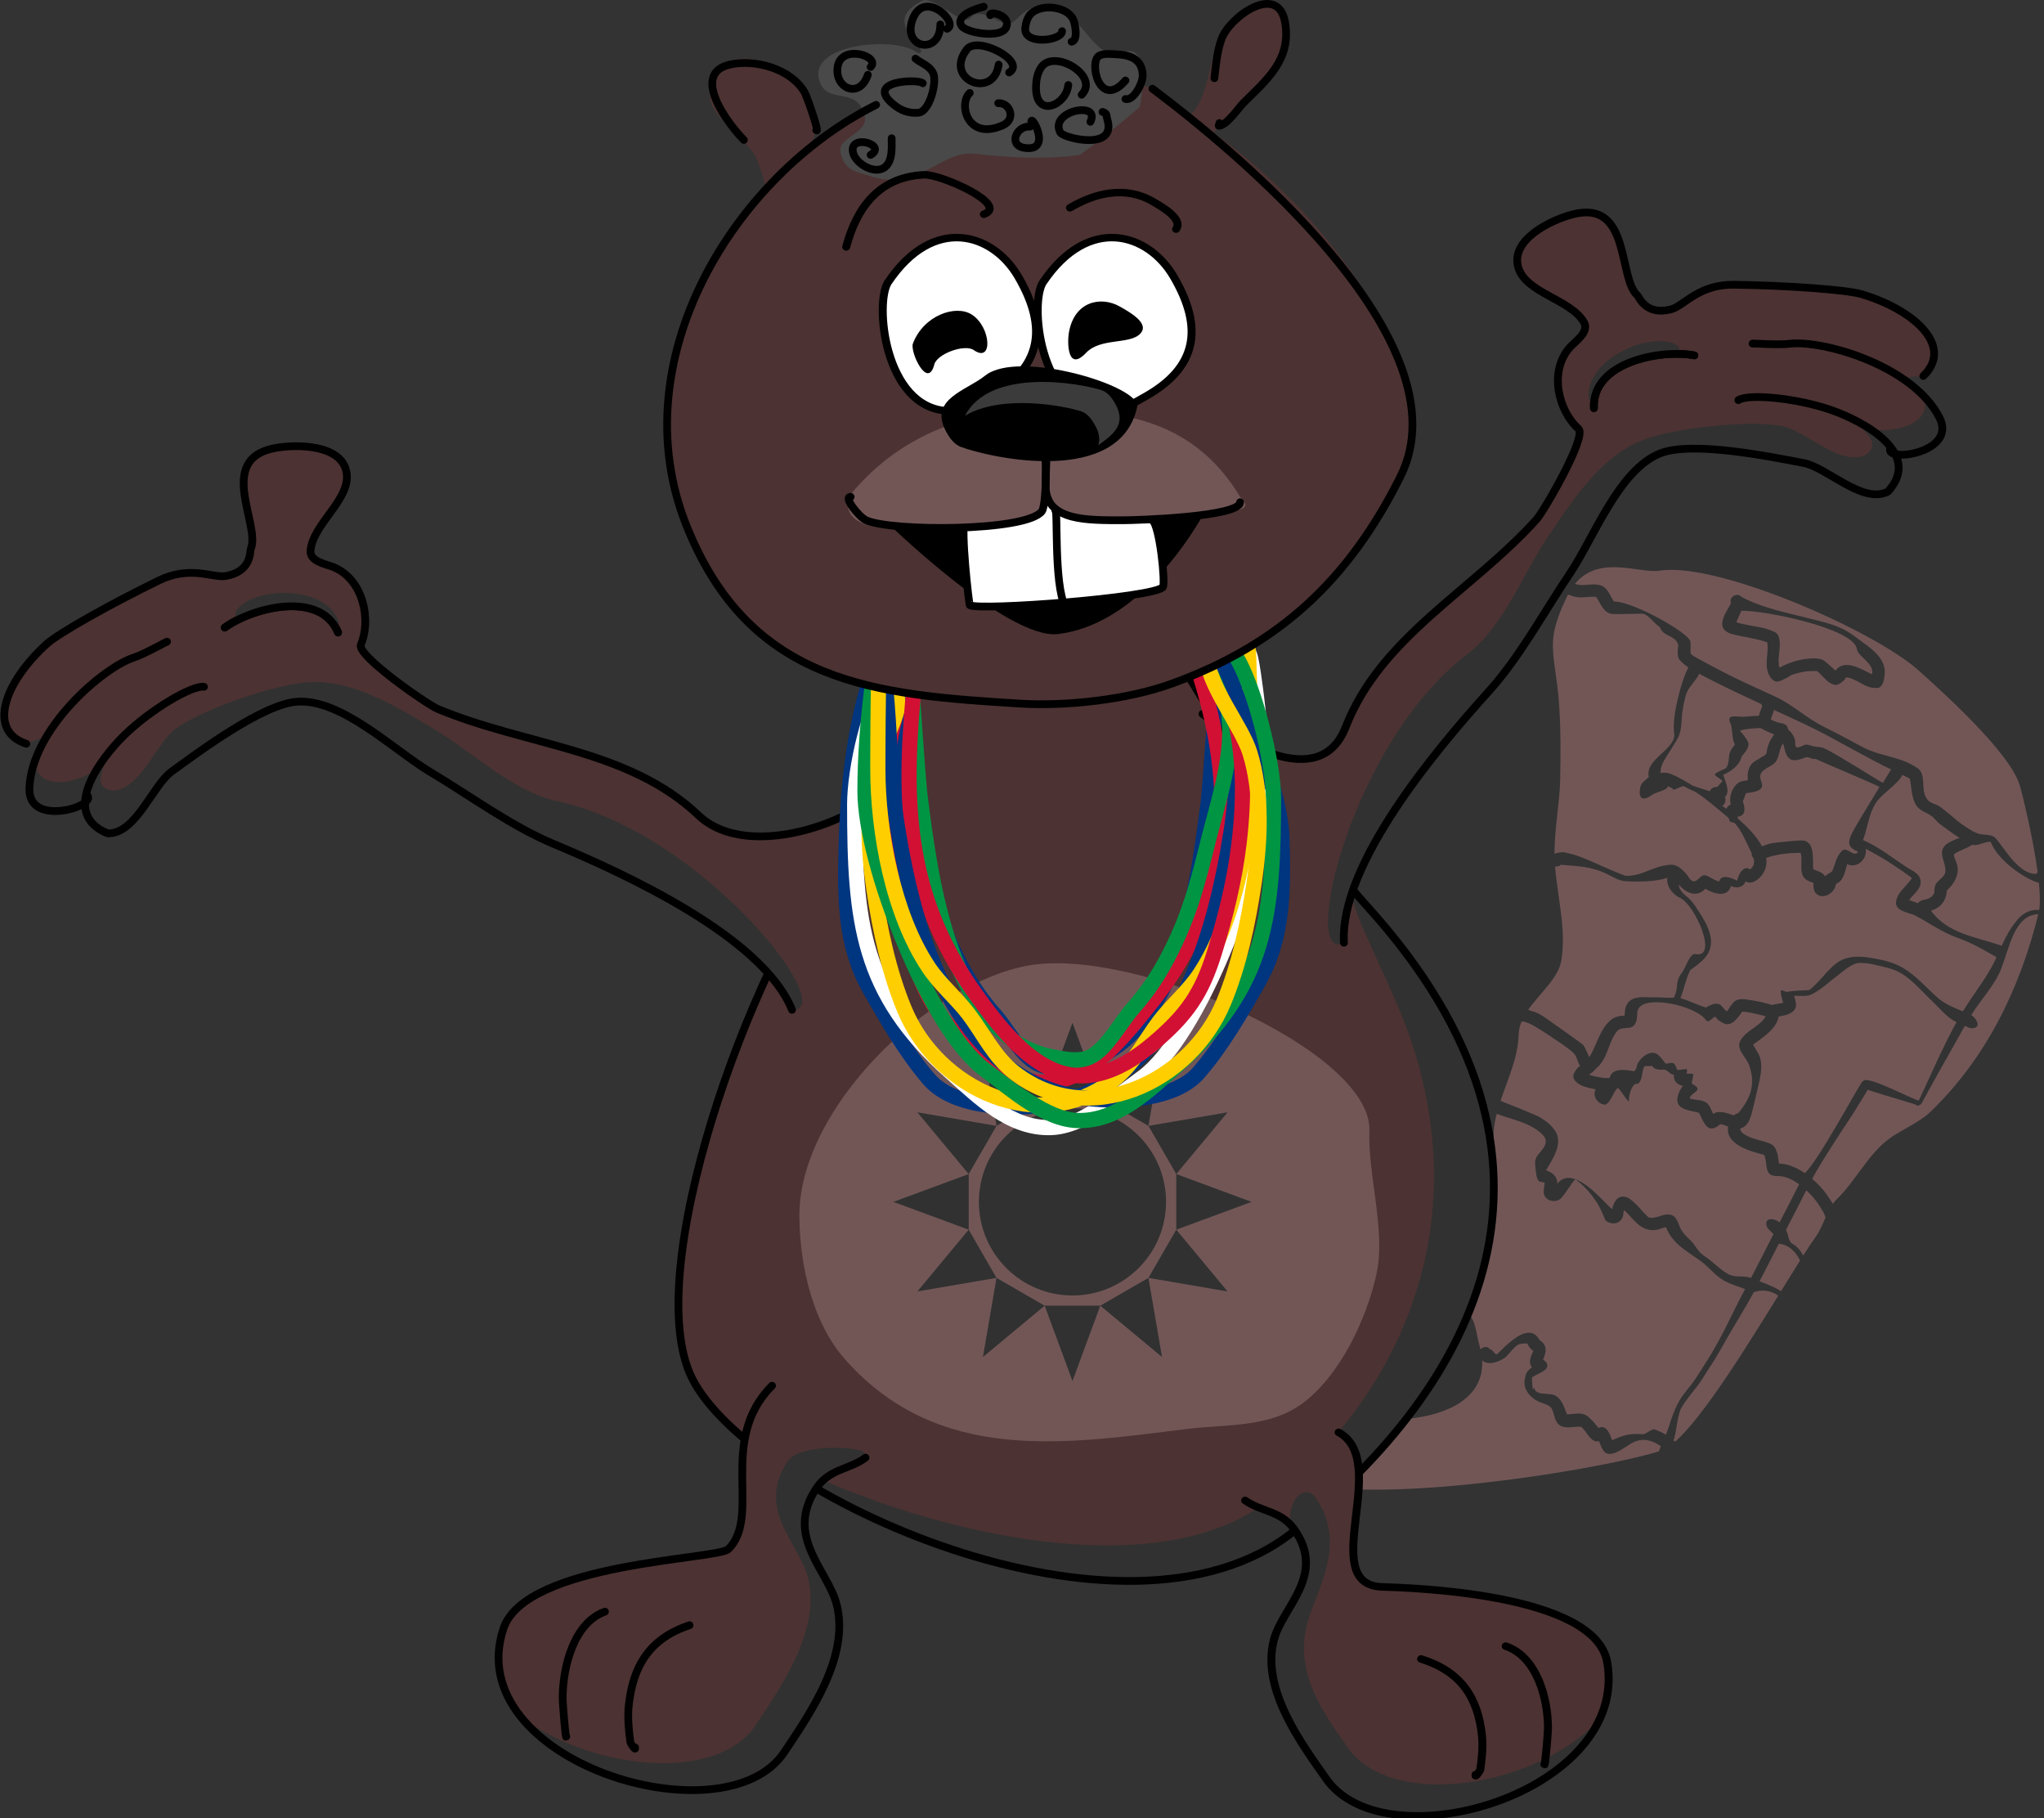 <?xml version="1.0" encoding="UTF-8" standalone="no"?>
<!DOCTYPE svg PUBLIC "-//W3C//DTD SVG 1.1//EN" "http://www.w3.org/Graphics/SVG/1.1/DTD/svg11.dtd">
<svg width="100%" height="100%" viewBox="0 0 2242 1994" version="1.1" xmlns="http://www.w3.org/2000/svg" xmlns:xlink="http://www.w3.org/1999/xlink" xml:space="preserve" xmlns:serif="http://www.serif.com/" style="fill-rule:evenodd;clip-rule:evenodd;stroke-linecap:round;stroke-linejoin:round;stroke-miterlimit:1.5;">
    <rect x="0" y="0" width="2242" height="1994" fill="#333333" stroke="none"/>
    <g transform="matrix(1,0,0,1,-13116.8,-2803.43)">
        <g id="g286" transform="matrix(1,0,0,1,-16516.5,-3942.86)">
            <g id="g4">
            </g>
            <g id="g41" serif:id="g4">
            </g>
            <g id="g42" serif:id="g4">
            </g>
            <g id="g43" serif:id="g4" transform="matrix(0.665,0.351,-0.351,0.665,32381.6,1276.52)">
                <path id="path2" d="M2592.37,7819.56C2603.71,7764.79 2669,7762.79 2692.82,7744.93C2760.32,7694.3 3009.76,7676.12 3094.54,7697.32C3142.95,7709.42 3267.78,7741.12 3302.83,7776.17C3311,7784.34 3355.24,7833.87 3385.72,7876.78C3385.31,7877.57 3384.97,7878.49 3384.75,7879.56C3381.33,7882.17 3372.75,7883.62 3368.66,7883.31C3346.31,7881.65 3330,7870.35 3309.59,7861.78C3300.06,7857.78 3292.73,7865.01 3283.79,7866.96C3279.46,7867.9 3274.93,7867.98 3270.51,7867.69C3242.06,7865.86 3242.76,7862.65 3214.38,7858.49C3208.07,7857.56 3201.29,7860.64 3195.1,7858.36C3180.48,7852.99 3178.45,7835.17 3166.83,7826.71C3162.63,7823.65 3156.31,7823.8 3151.74,7823.6C3126.91,7822.51 3101.08,7834.26 3076.27,7834.33C3045.07,7834.43 3041.37,7833.78 3010.3,7834.5C2981.67,7835.16 2957.03,7827.42 2928.42,7828.69C2906.04,7829.69 2883.69,7831.43 2861.29,7832.05C2840.73,7832.62 2820.15,7832.62 2799.58,7832.28C2795.95,7832.22 2792.23,7832.04 2788.8,7830.86C2786.05,7825.79 2783.89,7820.35 2780.6,7815.62C2773.26,7805.11 2678.57,7802.86 2654.81,7815.84C2647.04,7812.36 2638.57,7803.42 2629.02,7803.93C2615.71,7804.65 2607.61,7816.15 2595.17,7819.1C2594.31,7819.3 2593.37,7819.44 2592.37,7819.56ZM3394.39,7889.38C3403.26,7902.76 3410.15,7914.94 3413.32,7924.25C3404.86,7927.52 3395,7935.63 3391.56,7952.69C3388.33,7968.68 3388.44,7979.57 3389.27,7995.79C3349.68,8002.04 3310.54,8017.24 3274.11,7998.65C3284.97,7988.28 3286.91,7975.17 3280.88,7961.73C3285.4,7949.48 3286.47,7935.15 3278.44,7924C3274.7,7918.79 3268.57,7915.97 3265.31,7910.3C3270,7901.23 3277.78,7894.64 3282.69,7885.41C3289.99,7884.77 3297.45,7871.57 3304.32,7869.45C3327.06,7889.14 3375.06,7893.92 3394.39,7889.38ZM3414.99,7930.23C3442.01,8039.65 3445.85,8152.05 3409.96,8259.72C3403.33,8279.58 3385.68,8300.84 3375.74,8320.72C3358.81,8354.57 3361.02,8399.08 3348.95,8435.28C3348.06,8437.96 3347.46,8440.76 3347.06,8443.67C3332.89,8434.99 3320.53,8429.49 3303.43,8425.5C3303.35,8396.75 3310.24,8329.86 3311.09,8321.5C3312.72,8305.3 3313.27,8289 3314.56,8272.76C3325.49,8271.44 3371.88,8261.75 3383.17,8259.86C3391.6,8258.46 3388.58,8261.88 3393.16,8254.65C3393.2,8254.59 3393.23,8254.61 3393.25,8254.69C3393.25,8255.09 3393.26,8255.44 3393.26,8255.73C3393.27,8256.02 3393.32,8254.97 3393.25,8254.69C3393.11,8239.19 3395.49,8144.36 3396.26,8124.27C3401.77,8124.08 3407.96,8124.12 3411.36,8118.76C3415.89,8111.63 3402.12,8105.91 3397.16,8106.09C3398.88,8079.01 3407.4,8052.06 3404.15,8025C3400.21,7992.23 3384.96,7947.01 3414.99,7930.23ZM3346.95,8466.25C3347.69,8477.14 3348.84,8488.13 3347.47,8497.77C3346.28,8506.12 3345.16,8517.28 3344.06,8530.53C3336.85,8525.65 3329.6,8522.85 3322.53,8522.81C3314.98,8522.76 3310.85,8513.14 3304.38,8509.23C3304.32,8487.58 3303.88,8465.92 3303.59,8444.27C3318.7,8448.36 3328.76,8453.23 3341.85,8461.75C3343.41,8462.77 3345.11,8464.51 3346.95,8466.25ZM3343.38,8538.99C3342.17,8554.51 3340.96,8572.4 3339.66,8591.69C3328.23,8590.54 3316.3,8592.31 3305.3,8593.47C3305.25,8572.95 3304.82,8552.39 3304.57,8531.94C3317.18,8526.59 3330.57,8529.97 3343.38,8538.99ZM3339.15,8599.29C3333.07,8689.19 3324.85,8805.86 3305.87,8857.18C3304.8,8857.32 3303.73,8857.46 3302.66,8857.6C3301.34,8845.27 3290.65,8823.51 3290.64,8810.98C3290.62,8794.9 3296.9,8773.82 3297.96,8757.87C3299.91,8728.45 3300.93,8733.01 3301.6,8703.43C3302.29,8672.85 3304.94,8642.32 3305.25,8611.73C3312.84,8602.11 3327.27,8597.3 3339.15,8599.29ZM3291.3,8881.25C3216.43,8955.56 2929.74,9168.24 2826.36,9168.24L2805.4,9043.28C2855.09,9075.65 3058.46,8978.75 3001.15,8884.24C3012.96,8888.22 3027.08,8871.98 3030.01,8862.22C3031.35,8857.75 3032.04,8853.1 3033.41,8848.64C3034.36,8845.54 3035.22,8842.31 3036.97,8839.58C3038.78,8836.76 3044.98,8833.3 3047.77,8831.87C3052.08,8834.82 3055.49,8836.63 3060.85,8837.31C3061.33,8845.1 3061.58,8856.08 3070.42,8859.42C3067.22,8865.03 3065.71,8871.1 3068.49,8877.34C3071.68,8892.92 3087.1,8899.41 3101.52,8899.2C3107.85,8899.11 3118.5,8895.05 3124.67,8899.73C3131.35,8904.79 3136.95,8915.16 3146.7,8915.33C3156.9,8915.52 3165.41,8906.14 3174,8902.66C3183.1,8903.56 3197.91,8917.8 3207.1,8908.93C3210.76,8912.2 3214.45,8915.55 3218.71,8917.99C3233.02,8926.2 3243.66,8900.33 3248.62,8892.41C3250.1,8890.05 3251.54,8887.63 3253.31,8885.47C3262.77,8873.86 3275.71,8871.81 3290.2,8873.43C3290.37,8875.86 3290.73,8878.53 3291.3,8881.25ZM2991.73,8871.44C2990.37,8869.88 2988.93,8868.31 2987.41,8866.75C2980.03,8859.16 2966.27,8838.88 2956.17,8835.51C2902.4,8817.59 2882.72,8683.61 2866.9,8636.14C2861.78,8620.78 2869.99,8600.65 2862.43,8585.55C2857.88,8576.44 2854.64,8566.65 2852.17,8556.46C2852.48,8556.44 2852.78,8556.42 2853.06,8556.38C2876.29,8553.36 2901.74,8544.85 2925.2,8552.01C2931.75,8554 2935.8,8558.08 2935.88,8565.3C2936.02,8577.57 2928.72,8584.95 2936.94,8596.69C2940.31,8601.51 2947.71,8614.59 2953.06,8614.62C2955.44,8614.63 2958.93,8612.07 2961.5,8613.33C2962.73,8617.44 2964.93,8624.74 2967.99,8628.04C2974.73,8635.32 2987.48,8631.8 2991.81,8623.71C2995.27,8617.24 2995.52,8593.96 2998.24,8587.26C3020.74,8590.8 3043.47,8600.48 3063.56,8618.86C3066.13,8621.21 3073.75,8620.26 3077.12,8618.42C3083.26,8615.07 3085.33,8610.62 3085.04,8603.8C3084.94,8601.55 3083.5,8599.57 3082.85,8597.42C3082.53,8596.34 3082.04,8593.77 3083.12,8594.07C3099.89,8598.76 3116.62,8609.46 3133.57,8599.67C3141.78,8594.94 3140.4,8593.39 3147.88,8587.45C3167.23,8604.45 3191.22,8604.07 3215.12,8607.36C3230.02,8609.42 3243.85,8616.3 3258.85,8616.83C3268.93,8617.19 3282.98,8614.4 3291.92,8613.31C3291.58,8642.8 3293.66,8670.69 3293.02,8700.18C3292.43,8727.41 3291.32,8732.29 3289.32,8759.54C3288.11,8776.13 3282.27,8792.33 3283.12,8809.12C3284.29,8832.27 3285.98,8831.93 3288.97,8855.01C3282.95,8854.73 3276.9,8855.13 3270.92,8855.9C3266.37,8856.48 3263.02,8868.4 3258.79,8870.2C3241.41,8877.59 3234.02,8884.95 3223.33,8898.8C3216.58,8893.15 3205.49,8881.57 3197.33,8892.32C3193.49,8890.73 3189.73,8888.88 3185.78,8887.57C3181.83,8886.25 3177.81,8884.95 3173.67,8884.47C3164.18,8883.37 3154.72,8892.15 3147.58,8896.29C3139.04,8889.38 3131.01,8879.94 3118.99,8879.93C3109.78,8879.92 3093.03,8894.9 3086.87,8883.5C3089.03,8894.52 3077.73,8873.65 3077.26,8872.46C3081.03,8863.19 3097.2,8850.52 3085.46,8843.35C3083.69,8842.26 3081.42,8842.22 3079.35,8842.16C3078.59,8830 3075.19,8819.91 3061.38,8819.09C3046.31,8808.36 3034.41,8820.31 3026.97,8836.75C3021.35,8849.15 3020.53,8853.34 3016.39,8865.99C3013.06,8869.11 3007.63,8862.5 3004.23,8864.95C2998.3,8861.56 2992.99,8866.1 2991.73,8871.44ZM2848.31,8537.17C2842.83,8504.19 2841.33,8468.95 2826.73,8439.74C2823.67,8433.63 2822.06,8427.14 2821.45,8420.41C2822.28,8420.13 2823.09,8419.68 2823.87,8419.05C2825.89,8418.78 2829.84,8418.22 2831.43,8417.79C2844.18,8416.91 2865.02,8419.47 2878.38,8420.9C2887.42,8421.86 2902.92,8423.18 2911.17,8426.22C2917.33,8428.49 2921.21,8434.91 2927.11,8437.8C2926.39,8439.32 2925.53,8440.82 2925.19,8442.48C2924.59,8445.45 2924.24,8448.51 2924.33,8451.55C2924.52,8458.25 2930.25,8461.06 2936.22,8461.91C2945.06,8463.17 2954.84,8459.95 2963.14,8457.46C2963.28,8468.35 2974.6,8474.38 2984.28,8471.56C2992.56,8469.15 2987.14,8446.95 2990.89,8440.43C2994.68,8440.57 3015.97,8453.57 3014.03,8449.92C3006.14,8435.08 3009.64,8423.06 3010.82,8423.52C3020.63,8419.51 3010.51,8403.84 3010.32,8395.99C3010.23,8392.17 3016.83,8392.44 3019.48,8388.87C3025.65,8391.92 3030.67,8389.9 3038.12,8385.49C3042.15,8383.11 3050.61,8388.38 3054.02,8385.18C3057.07,8393.47 3065.54,8396.33 3073.72,8393.5C3072.87,8396.36 3072.55,8399.41 3072.63,8402.39C3072.73,8405.68 3073.3,8408.97 3074.26,8412.11C3079.78,8430.23 3100.24,8419.83 3112.3,8417.39C3120.95,8422.51 3134.84,8438.39 3144.14,8424.49C3145.48,8422.5 3146.36,8420.23 3147.35,8418.06C3150.78,8415.8 3155.33,8416.07 3159.38,8415.39C3167.97,8440.95 3206.4,8431.83 3224.9,8427.36C3233.56,8432.32 3238.07,8451.89 3250.81,8447.97C3253.64,8447.09 3256.41,8445.95 3258.97,8444.47C3267.59,8440.23 3278.7,8439.79 3290.28,8441.48C3290.52,8462.81 3291.04,8483.88 3291.05,8503.88C3283.9,8501.83 3268.36,8506.16 3275.56,8515.87C3279.34,8520.97 3285.73,8520.96 3291.15,8523.09C3291.38,8546.95 3291.95,8571 3292,8595C3279.72,8596.48 3272.75,8605.6 3260.17,8605.53C3246.52,8605.45 3231.36,8599.8 3217.84,8598.61C3203.57,8597.36 3199.31,8590.2 3185.22,8586.74C3179.89,8585.43 3174.69,8583.43 3169.87,8580.81C3163.55,8577.37 3156.01,8566.64 3147.18,8567.88C3134.62,8569.64 3130.68,8583.92 3118.7,8586.62C3105.67,8583.51 3094.29,8576.89 3080.72,8575.5C3073.58,8574.77 3066.31,8578.48 3064.88,8586.01C3064.37,8588.72 3064.43,8591.54 3064.62,8594.3C3064.78,8596.53 3065.46,8598.69 3065.95,8600.87C3058.03,8599.86 3021.84,8583.99 2998.24,8587.26C2987.91,8588.69 2979.98,8593.8 2977.91,8605.42C2973.56,8595.92 2963.66,8593.9 2954.24,8595.88C2954.99,8576.84 2958.97,8549.26 2938.52,8538.26C2935.4,8536.58 2932.07,8535.28 2928.67,8534.29C2925.01,8533.24 2921.22,8532.59 2917.43,8532.17C2913.36,8531.7 2909.23,8531.33 2905.15,8531.63C2886.16,8533.06 2867.22,8535.02 2848.31,8537.17ZM2822,8400.93C2825.65,8371.37 2839.46,8339.58 2831.19,8314.77C2816.72,8271.35 2784.39,8237.52 2759.03,8197.55C2762,8196.69 2764.57,8194.67 2765.37,8191.65C2787.67,8182.08 2804.09,8173.8 2827.78,8172.23C2838.77,8171.5 2850.31,8173.25 2859.92,8168.8C2877.93,8160.47 2898.26,8149.7 2911.72,8135.92C2915.71,8148.15 2931.23,8153.87 2941.59,8153.1C2964.99,8151.36 3033.27,8205.2 2999.71,8215.14C2991.79,8217.49 2996.62,8239.61 2995.09,8247.88C2991.83,8265.51 3001.03,8268.26 3001.67,8285.68C2997.55,8289.37 2983.28,8294.87 2978.51,8297.68C2965.36,8305.42 2941.76,8311.45 2946.18,8331.67C2947.04,8335.59 2948.77,8339.28 2950.35,8342.97C2921.51,8356.47 2935.17,8395.55 2933.21,8420.26C2928.17,8417.15 2923.99,8412.76 2918.89,8409.75C2916.89,8408.57 2914.49,8408.2 2912.21,8407.85C2895.68,8405.35 2879.07,8403.34 2862.49,8401.2C2851.29,8399.76 2837.67,8396.99 2826.29,8400.37C2824.68,8400.58 2823.28,8400.75 2822,8400.93ZM2749.88,8182C2732.99,8150.55 2722.43,8114.01 2707.11,8083.36C2693.39,8055.94 2670.94,8011.91 2648.25,7976.9C2628.35,7946.19 2607.8,7924.54 2599.16,7898.63C2593.02,7880.2 2591.38,7859.83 2590.74,7840.55C2590.71,7839.73 2590.69,7838.92 2590.68,7838.12C2593.67,7837.77 2596.65,7837.36 2599.58,7836.72C2610.26,7834.38 2618.04,7826.75 2627.81,7822.36C2629.23,7821.72 2631.82,7823.9 2632.72,7824.44C2640.81,7829.26 2650.7,7837.51 2661.02,7833.1C2667.45,7830.36 2693.71,7815.27 2699.91,7812.11C2706.61,7808.69 2723.31,7817.61 2731.15,7817.51C2742.99,7828.5 2755.55,7816.84 2767.21,7827.95C2769.67,7833.63 2772.62,7844.38 2779.88,7846.78C2784.82,7848.41 2789.94,7849.65 2795.12,7850.14C2795.26,7850.77 2795.47,7851.37 2795.74,7851.95C2794.71,7865.16 2806.34,7923.35 2821.94,7944.6C2836.2,7964.02 2801.15,7998.12 2819.2,8018.54C2817.53,8023.94 2813.26,8030.46 2814.91,8036.59C2819.83,8054.89 2828.62,8053.82 2835.38,8039.39C2838.14,8033.5 2852.72,8022.56 2849.97,8017.35C2852.57,8017.06 2855.2,8017.12 2857.81,8017.17C2859.94,8021.59 2865.95,8008.72 2870.32,8006.59C2871.31,8006.26 2880.98,8007.11 2887.7,8005.9C2903.67,8006.76 2925.46,8011.68 2950.09,8016.98C2952.9,8021.21 2955.81,8021.14 2960.4,8019.37C2973.74,8022.72 2991.86,8038.39 3003.68,8046.78C3004.78,8049.37 3007.03,8051.33 3009.75,8052.05C3013.97,8056.78 3015.53,8062.32 3012.72,8068.84C3002.92,8066.82 3000.05,8079.62 3003.68,8092.09C2991.44,8091.99 2978.57,8095.34 2981.1,8105.33C2975.77,8107.28 2964.94,8105.49 2959.58,8106.6C2951.02,8108.38 2954.37,8124.39 2944.38,8122.89C2940.98,8122.38 2936.03,8118.87 2933.41,8117.94C2925.75,8115.2 2915.93,8111.99 2908.02,8116.29C2893.3,8124.28 2884.01,8138.63 2872.59,8150.28C2869.51,8153.42 2859.74,8161.28 2854.99,8161.94C2831.78,8165.17 2808.22,8165.35 2784.94,8168.1C2777.37,8169 2769.91,8170.83 2762.56,8172.87C2760.22,8173.52 2758.01,8174.7 2756.03,8176.11C2753.79,8177.7 2751.62,8179.51 2750.04,8181.76C2749.99,8181.84 2749.93,8181.92 2749.88,8182ZM2805.4,9043.28C2804.01,9042.38 2802.74,9041.37 2801.6,9040.26L2805.4,9043.28ZM2816.21,7723.1C2807.11,7719.58 2799.46,7732.16 2806.79,7738.44C2807.28,7748.38 2802.15,7776.71 2820.38,7778.17C2823.19,7778.39 2826.07,7778.31 2828.81,7777.65C2840.71,7774.77 2852.29,7770.72 2864.13,7767.6C2869.44,7766.2 2874.82,7764.99 2880.24,7764.1C2889.45,7776.29 2890.76,7793.28 2902.84,7803.53C2907.85,7807.78 2916.16,7812.13 2921.96,7806.43C2924.76,7803.67 2926.97,7800.37 2929.23,7797.16C2930.97,7794.7 2932.46,7792.06 2933.96,7789.45C2945.62,7777.81 2950.83,7773.9 2964.04,7767.27C2971.85,7768.08 2993.51,7780.5 3001.04,7769.25C3002.73,7766.72 3004.06,7763.92 3005.08,7761.04C3005.66,7759.4 3005.57,7757.6 3005.76,7755.87C3011.6,7751.74 3032.28,7753.3 3034.38,7753.19C3042.78,7752.75 3046.48,7752.02 3053.78,7747.76C3058.12,7745.23 3057.53,7737.55 3056.48,7733.96C3054.18,7726.07 3051.78,7720.09 3046.18,7714.57C3034.18,7702.71 3014.94,7700.76 2999.15,7698.48C2992.32,7697.5 2985.53,7696.22 2978.65,7695.72C2956.79,7694.13 2936.12,7700.46 2915.1,7705.5C2882.6,7713.3 2850.01,7723.31 2816.21,7723.1ZM2825.4,7741.15C2852.8,7725.38 2982.48,7686.79 3000.56,7711.91C3007.09,7720.98 3033.27,7718.16 3037.13,7734.09C3021.07,7734.87 2990.58,7731.77 2987.6,7754.19C2980.08,7752.48 2972.7,7750 2965.04,7749.07C2960.63,7748.55 2953.4,7751.82 2949.8,7753.89C2934.84,7762.49 2922.86,7774.01 2913.22,7788.52C2905.93,7780.86 2903.53,7769.75 2898.97,7760.64C2896.18,7755.09 2891.33,7745.69 2883.47,7745.87C2878.09,7746 2872.69,7746.67 2867.43,7747.84C2860.53,7749.38 2853.92,7752.05 2847.11,7753.98C2840.32,7755.91 2833.6,7758.23 2826.64,7759.43C2826.33,7754.45 2825.86,7747.12 2825.4,7741.15ZM2818.7,7741.27C2818.32,7741.41 2817.81,7741.56 2817.41,7741.62C2816.97,7741.69 2816.53,7741.73 2816.09,7741.78C2815.93,7741.8 2815.6,7741.85 2815.44,7741.83C2815.27,7741.81 2815.39,7741.71 2815.45,7741.71C2815.63,7741.7 2815.82,7741.74 2816,7741.73C2816.93,7741.68 2817.76,7741.25 2818.7,7741.27ZM2949.62,8430.09C2958.25,8410.2 2947.2,8388.62 2951.22,8368.08C2953.32,8357.39 2968.31,8358.37 2969.46,8347.12C2970.2,8339.79 2966.58,8335.72 2964.33,8329.24C2963.91,8328.02 2963.19,8326.61 2963.7,8325.42C2960.58,8302.32 3035.05,8281.04 3058.57,8293.16C3063.83,8295.87 3064.58,8286.74 3067.78,8282.32C3070.1,8283.23 3072.39,8284.33 3074.84,8284.76C3077.81,8285.28 3080.87,8285.3 3083.88,8285.15C3096.81,8284.51 3098.17,8266.07 3099.44,8257.36C3110.29,8252.66 3120.76,8250.38 3132.85,8247.46C3132.39,8265.18 3117.39,8277.75 3116.72,8295.72C3116.17,8310.28 3134.61,8312.95 3144.05,8321.33C3167.3,8341.94 3169.05,8364.99 3163.24,8391.5C3161.33,8392.7 3159.86,8394.6 3159.26,8396.95C3149.57,8398.96 3136.79,8399.35 3131.41,8409.28C3127.67,8406.46 3124.23,8403.17 3120.1,8400.96C3110.43,8395.77 3099.99,8403.88 3090.83,8405.15C3089.73,8403.59 3090.4,8401.03 3090.89,8399.49C3093.36,8391.78 3100.63,8384.77 3084.3,8384.83C3081.37,8384.84 3080.59,8370.58 3077.78,8371.44C3074.98,8372.29 3072.56,8374.08 3069.91,8375.33C3069.23,8373.4 3068.56,8371.44 3067.58,8369.65C3066.73,8368.09 3056.07,8377.93 3054.81,8376.68C3044.6,8366.53 3043.26,8372.1 3036.16,8376.73C3031.18,8374.69 3026.39,8372.08 3021.18,8370.71C3007.61,8367.14 3000.41,8383.48 2999.88,8394.04C2999.54,8400.86 3002.66,8401.06 3000.66,8407.95C2990.05,8411.4 2968.62,8417.95 2973.62,8433.49C2971.85,8434.11 2970.24,8434.92 2968.74,8436.16C2961.07,8439.04 2952.97,8442.02 2944.72,8443.21C2946.74,8438.72 2948.61,8435.62 2949.62,8430.09ZM3290.16,8423.16C3277.73,8421.71 3261.83,8422.08 3250.31,8428.51C3244.12,8420.41 3237.33,8407.82 3224.97,8408.81C3212.46,8409.81 3201.33,8414.75 3188.75,8414.47C3185.04,8414.39 3177.86,8414 3176.44,8409.18C3187.56,8400.6 3180.34,8380.72 3177.99,8370.83C3176.14,8363.04 3174.05,8355.32 3171.95,8347.6C3167.79,8332.3 3164.81,8315.7 3152.97,8304.09C3148.76,8299.97 3140.47,8296.01 3135.79,8292.61C3143.16,8277.39 3155.42,8256.43 3149.75,8238.79C3156.7,8233.87 3168.03,8224.78 3165.22,8214.77C3163.86,8209.92 3158.22,8204.57 3155.55,8201.71C3160.4,8199.02 3169.61,8195.38 3174.39,8191C3183.18,8182.97 3193.48,8155.26 3194.21,8153.86C3199.95,8142.96 3205.28,8124.57 3214.87,8116.64C3218.64,8113.51 3229.68,8109.14 3234.28,8107.89C3244.33,8105.16 3254.36,8102.23 3264.64,8100.61C3289.16,8096.74 3313,8108.02 3335.87,8114.18C3350.87,8118.23 3367.84,8126.14 3382.99,8125.05C3381.63,8161.19 3387.57,8240.83 3387.67,8252.02C3377.69,8254.59 3311.37,8254.42 3303.75,8262.74C3302.41,8264.2 3301.79,8266.3 3301.59,8268.26C3299.87,8285.09 3298.8,8398.32 3290.16,8423.16ZM3140.03,7972.37C3139.48,7983.55 3121.82,7972.44 3118.6,7982.18C3115.01,7993.04 3118.54,8002.01 3119.72,8013.11C3120.3,8018.56 3114.72,8021.39 3114.33,8026.64C3108.57,8022.88 3100.44,8024.89 3094.31,8025.59C3086.83,8015.6 3077.94,7985.77 3058.6,7996.7C3051.53,8000.69 3044.86,8005.37 3038.06,8009.81C3026.04,8017.67 3021.75,8019.81 3012.43,8030.77C2997.93,8021.1 2978.45,8015.26 2961.81,8011.24L2960.82,8009.09C2971.62,8002.22 2963.62,7991.93 2956.98,7985.85L2955.55,7973.17C2959.7,7969.65 2977.29,7959.94 2970.2,7950.91C2968.27,7948.46 2966.07,7946.22 2963.71,7944.19C2955.38,7932.16 2972.22,7922.41 2972.7,7910.71C2973.07,7901.48 2968.16,7892.87 2969.31,7883.63C2973.3,7887.24 2976.35,7891.86 2980.52,7895.26C2992.33,7904.92 3000.67,7894.64 3008.44,7885.99C3014.74,7882.37 3015.87,7885.61 3022.04,7881.59C3037.28,7880.94 3111.71,7874.08 3123.51,7874.25C3121.97,7904.23 3120.74,7914.22 3119.59,7944.16C3119.39,7949.19 3119.42,7954.26 3120.06,7959.26C3121.61,7971.42 3128.41,7973.27 3140.03,7972.37ZM2914.47,7847.85C2915.23,7848.55 2916.08,7849.1 2916.99,7849.49C2917.99,7854.47 2918.11,7859.63 2919.43,7864.53C2913.71,7868.11 2907.8,7871.39 2902.22,7875.19C2893.83,7880.9 2874.32,7883.73 2888.19,7893.95C2894.08,7898.3 2901.42,7915.16 2908.11,7917.76C2907.43,7922.13 2906.15,7928.24 2907.15,7932.72C2908.71,7939.68 2914.57,7947.41 2912.39,7955.11C2895.42,7976.18 2903.4,7969.76 2916.92,7973.32C2916.64,7974.44 2914.37,7983.88 2914.18,7984.72C2910.12,7986.73 2906.56,7990.45 2907.57,7995.41C2899.03,7996.94 2890.48,7998.42 2881.91,7999.79C2868.47,7999.12 2858.78,7998.26 2845.33,7999.56C2840.99,7999.98 2834.99,8002.08 2831.92,8005.42C2825.77,7997.13 2827.82,7984.84 2828.35,7975.62C2828.86,7966.7 2829.97,7957.81 2830.08,7948.88C2830.26,7935.08 2822.04,7923.05 2817.7,7910.57C2815.15,7903.25 2812.99,7895.78 2811.31,7888.22C2808.56,7875.85 2814.39,7863.32 2813.94,7851.02C2843.89,7851.5 2889.83,7849.11 2914.47,7847.85ZM2933.49,8005.53C2936.19,8001.16 2934.72,7995.51 2930.84,7992.54C2934.87,7982.21 2921.52,7972.84 2913.61,7965.05C2922.56,7953.82 2928.12,7940.9 2924.91,7928.82C2926.01,7922.76 2929.74,7910.67 2923.03,7905.51C2919.74,7902.98 2915.81,7901.38 2912.08,7899.57C2909.83,7898.47 2907.42,7897.75 2905.11,7896.81C2911.89,7889.62 2921.99,7884.1 2929.64,7879.39C2936.06,7879.41 2944.17,7879.42 2951.75,7878.05C2950.68,7890.68 2950.33,7890.66 2952.96,7902.94C2953.35,7904.76 2955.6,7907.65 2954.6,7909.79C2951.72,7916.04 2947.36,7921.54 2944.35,7927.73C2939.9,7936.9 2943.7,7947.47 2949.22,7955.18C2945.14,7958.35 2940.83,7960.66 2938.37,7965.54C2933.52,7975.2 2936.02,7990.49 2943.57,7998.18C2941.36,8000.61 2940.54,8003.32 2940.83,8006.81C2938.37,8006.36 2935.92,8005.94 2933.49,8005.53ZM3390.41,8014.74C3392.28,8046.2 3385.67,8075.77 3383.83,8106.96C3369.72,8108.13 3354.93,8109.8 3340.94,8106.26C3319.87,8100.93 3299.33,8092.85 3277.4,8091.62C3260.64,8090.68 3242.83,8095.66 3227.34,8101.05C3215.08,8105.32 3202.46,8111.07 3193.99,8121.35C3180.48,8137.74 3180.43,8165.4 3171.05,8184.19C3164.97,8187.91 3150.34,8195.87 3145.06,8200.6C3141.26,8204.02 3132.54,8201.11 3135.33,8205.48C3138.36,8210.21 3142.31,8214.31 3146.25,8218.31C3142.34,8221.95 3137.21,8224.43 3133.79,8228.51C3120.98,8230.9 3109.34,8234.27 3097.09,8238.75C3091.33,8240.85 3085.82,8243.09 3082.78,8248.96C3080.47,8253.41 3080.32,8262.42 3079.68,8267.23C3075.2,8267.92 3071.04,8264.27 3066.54,8263.68C3058.93,8262.67 3052.7,8271.91 3049.71,8276.97C3036.71,8279.4 3023.36,8279.52 3010.42,8282.21C3009.22,8267.67 3004,8253.69 3004.16,8239C3008.17,8230.96 3013.97,8219.59 3015.31,8209.84C3018.73,8184.82 2996.01,8169.53 2976.73,8158.79C2970.82,8155.5 2964.99,8151.99 2958.72,8149.44C2950.56,8146.11 2936.16,8146.37 2931.2,8136.78C2945.48,8142.98 2963.54,8141.95 2968.12,8124.1C2981.61,8125.01 3003.36,8121.43 2999.26,8102.96C3007.7,8103.2 3016.43,8096.75 3015.09,8087.32C3021.92,8087.15 3025.35,8083.72 3028.44,8078.11C3034.55,8067.05 3033.31,8052.93 3025.72,8042.89C3036.35,8030.95 3052.43,8020.36 3066.56,8013.03C3076.22,8022.21 3077.47,8043.61 3094.06,8043.87C3097.29,8043.92 3100.52,8043.45 3103.72,8043C3106.09,8047.91 3109.03,8053.68 3114.89,8055.05C3128.57,8058.24 3138.03,8040.79 3133.41,8029.14C3141.48,8018.3 3136.44,8007.35 3134.35,7995.76C3148.79,7995.82 3157.67,7977.3 3147.9,7963.21C3166.09,7964 3174.22,7963.41 3192.42,7965.33C3201.39,7966.27 3218.47,7967.92 3227.4,7969.72C3226.26,7982.86 3217.79,7999.48 3223.35,8011.99C3228.58,8023.76 3248.48,8015.94 3256.12,8015.81C3271.11,8015.55 3286.08,8017.18 3301.08,8017.26C3323.58,8017.36 3323.29,8015.2 3345.91,8013.8C3363.51,8012.71 3371.17,8013.79 3388.76,8014.02C3389.29,8014.32 3389.84,8014.56 3390.41,8014.74ZM3135.36,7846.22C3135.66,7846.16 3135.97,7846.08 3136.27,7845.99C3136.43,7845.95 3136.57,7845.87 3136.72,7845.81C3136.94,7845.72 3136.95,7845.71 3137.18,7845.67C3137.2,7845.67 3137.23,7845.66 3137.24,7845.67C3137.26,7845.68 3137.23,7845.69 3137.22,7845.7C3137.13,7845.73 3137.05,7845.76 3136.96,7845.78C3136.43,7845.95 3135.9,7846.12 3135.36,7846.22ZM3261.55,7885.37C3259.39,7887.62 3257.29,7889.95 3255.4,7892.43C3253.22,7895.32 3250.98,7898.22 3249.37,7901.45C3240.64,7918.92 3260.19,7924.95 3266.09,7938.51C3269.02,7945.26 3263.02,7953.91 3262.33,7960.09C3261.78,7964.97 3264.59,7969.6 3266.26,7973.84C3266.22,7977.79 3265.62,7981.18 3263.04,7984.35C3259.32,7988.92 3253.24,7991.66 3252.09,7998.01C3247.66,7998.55 3243.27,7999.38 3238.86,8000C3239.47,7990.98 3246.35,7979.03 3241.75,7969.65C3235.91,7957.76 3223.12,7960.23 3212.19,7959.18C3187.97,7956.84 3162.91,7951.9 3138.38,7953.99C3135.91,7934.52 3127.8,7915.72 3129.76,7896.45C3131.34,7880.94 3145.25,7858.67 3144.92,7843.04C3149,7842.92 3153.01,7842.85 3156.94,7842.85C3165.37,7853.11 3171.11,7865.24 3182.65,7872.54C3190.61,7877.57 3199.62,7875.24 3208.42,7876.15C3218.45,7877.19 3217.81,7879.51 3227.87,7881.14C3239.04,7882.94 3250.25,7884.7 3261.55,7885.37ZM3126.5,7843.78C3126.21,7848.4 3125.54,7858.92 3125.11,7866.63C3115.17,7866.83 3047.54,7861.05 3027.08,7861.99C3019.89,7862.31 3017.1,7864.9 3010.38,7866.92C3004.9,7868.56 3002.85,7867.24 2998.05,7871.06C2997.3,7871.66 2991.59,7881.37 2988.11,7879.09C2984.33,7876.62 2985.14,7873.74 2982.09,7870.7C2978.38,7867 2972.25,7863.17 2966.88,7862.58C2963.37,7857.42 2958.12,7857.03 2952.7,7859.15C2948.04,7860.68 2942.72,7861.15 2937.72,7861.26C2937.4,7860.46 2937.09,7859.75 2936.87,7859.25C2936.7,7857.69 2936.04,7851.43 2935.16,7846.79C2957.71,7845.61 2980.24,7844.1 3002.82,7843.62C3035.31,7842.93 3094.01,7845.32 3126.5,7843.78Z" style="fill:rgb(114,86,86);"/>
            </g>
            <g id="g44" serif:id="g4">
            </g>
            <g id="g45" serif:id="g4">
            </g>
            <g id="g8">
            </g>
            <g id="g81" serif:id="g8">
            </g>
            <g id="g82" serif:id="g8">
            </g>
            <g id="g83" serif:id="g8" transform="matrix(1,0,0,1,24961.6,2776.58)">
                <path id="path6" d="M5971.31,4707.92C5969.3,4696.72 5990.61,4737.65 5994.54,4742.23C6012.76,4763.48 6029.99,4785.99 6048.36,4807.19C6092.3,4857.89 6125.62,4913.25 6170.85,4963.08C6427.55,5245.92 6287.22,5491.13 6091.07,5648.69C5905.68,5797.59 5495.27,5608.83 5430.97,5481.44C5373.34,5367.29 5492.14,5031.82 5593.68,4899.98C5616.24,4870.68 5630.17,4820.4 5642.28,4773.78C5648.58,4749.55 5654.38,4726.31 5660.65,4707.51L5971.31,4707.92Z" style="fill:rgb(76,50,50);"/>
            </g>
            <g id="g84" serif:id="g8">
            </g>
            <g id="g85" serif:id="g8">
            </g>
            <g id="g12">
            </g>
            <g id="g121" serif:id="g12">
            </g>
            <g id="g122" serif:id="g12">
            </g>
            <g id="g123" serif:id="g12" transform="matrix(1,0,0,1,24961.6,2776.58)">
                <path id="path10" d="M6213.58,5094.28C6191.88,5036.39 6125.62,4913.25 6170.85,4963.08C6427.55,5245.92 6287.22,5491.13 6091.07,5648.69C5939.06,5770.78 5635.77,5665.85 5496.03,5553.89C5650.48,5643.18 5935.15,5717.76 6064.47,5613.89C6217.6,5490.89 6290.84,5300.32 6213.58,5094.28Z" style="fill:rgb(49,49,49);"/>
            </g>
            <g id="g124" serif:id="g12">
            </g>
            <g id="g125" serif:id="g12">
            </g>
            <g id="g16">
            </g>
            <g id="g161" serif:id="g16">
            </g>
            <g id="g162" serif:id="g16">
            </g>
            <g id="g163" serif:id="g16" transform="matrix(1,0,0,1,24961.6,2776.58)">
                <path id="path14" d="M5969.15,4706.08C5967.14,4694.87 5990.61,4737.65 5994.54,4742.23C6012.76,4763.48 6029.99,4785.99 6048.36,4807.19C6092.3,4857.89 6125.62,4913.25 6170.85,4963.08C6427.55,5245.92 6287.22,5491.13 6091.07,5648.69C5905.68,5797.59 5495.27,5608.83 5430.97,5481.44C5373.34,5367.29 5492.14,5031.82 5593.68,4899.98C5627.97,4855.45 5628.51,4812.38 5646.83,4757.41" style="fill:none;stroke:black;stroke-width:8.48px;"/>
            </g>
            <g id="g164" serif:id="g16">
            </g>
            <g id="g165" serif:id="g16">
            </g>
            <g id="g28">
            </g>
            <g id="g281" serif:id="g28">
            </g>
            <g id="g282" serif:id="g28">
            </g>
            <g id="g283" serif:id="g28" transform="matrix(1,0,0,0.946,24839.1,3181.37)">
                <path id="path18" d="M6262.47,5428.78C6320.89,5462.25 6237.73,5605.35 6310.26,5607.91C6337.97,5608.89 6543.81,5614.58 6557.09,5695.14C6581.92,5845.73 6314.9,5929.43 6249.02,5830.61C6221.32,5789.06 6177.22,5726.23 6191.49,5669.16C6201.08,5630.78 6249.35,5594.48 6213.76,5541.1C6199.48,5519.68 6177.65,5520.98 6159.94,5507.7C6141.48,5493.85 6239.68,5415.73 6262.47,5428.78Z" style="fill:rgb(76,50,50);"/>
                <path id="path20" d="M6548.89,5761.19C6502.39,5867.66 6304.47,5913.78 6249.02,5830.61C6221.32,5789.06 6177.22,5726.23 6191.49,5669.16C6201.08,5630.78 6249.35,5594.48 6213.76,5541.1C6199.48,5519.68 6222.97,5483.25 6237.25,5504.68C6272.83,5558.06 6237.66,5611.97 6228.06,5650.36C6213.79,5707.43 6244.81,5752.64 6272.51,5794.19C6321.13,5867.12 6479.34,5840.62 6548.89,5761.19Z" style="fill:rgb(49,49,49);"/>
                <path id="path22" d="M6262.47,5428.78C6320.89,5462.25 6237.73,5605.35 6310.26,5607.91C6337.97,5608.89 6543.81,5614.58 6557.09,5695.14C6581.92,5845.73 6314.9,5929.43 6249.02,5830.61C6221.32,5789.06 6177.22,5726.23 6191.49,5669.16C6201.08,5630.78 6249.35,5594.48 6213.76,5541.1C6199.48,5519.68 6177.65,5520.98 6159.94,5507.7" style="fill:none;stroke:black;stroke-width:8.71px;"/>
                <path id="path24" d="M6488.18,5813.49C6488.73,5818.63 6492.14,5778.24 6492.14,5771.23C6492.14,5738.04 6480.25,5688.84 6445.74,5676.58" style="fill:none;stroke:black;stroke-width:8.71px;"/>
                <path id="path26" d="M6412.66,5825.52C6411.56,5830.16 6417.64,5821.33 6417.9,5819.48C6419.64,5807.33 6420.97,5792.64 6419.76,5780.51C6415.25,5735.37 6396.15,5705.83 6352.95,5691.43" style="fill:none;stroke:black;stroke-width:8.71px;"/>
            </g>
            <g id="g284" serif:id="g28">
            </g>
            <g id="g285" serif:id="g28">
            </g>
            <g id="g54">
            </g>
            <g id="g541" serif:id="g54">
            </g>
            <g id="g542" serif:id="g54">
            </g>
            <g id="g543" serif:id="g54" transform="matrix(1,0,0,1,24965.5,2784.2)">
                <g id="g32" transform="matrix(-1,0,0,1,11736.7,-42.935)">
                    <path id="path30" d="M6219.56,5520.73C6279.74,5580.91 6230.6,5663.1 6267.35,5699.85C6279.12,5711.62 6489.88,5714.18 6514.18,5787.08C6562.44,5931.87 6271.98,6021.37 6206.11,5922.56C6178.4,5881 6134.31,5818.17 6148.58,5761.1C6158.17,5722.72 6206.43,5686.42 6170.85,5633.04C6156.56,5611.62 6134.74,5612.92 6117.03,5599.64C6098.57,5585.79 6200.98,5502.15 6219.56,5520.73Z" style="fill:rgb(76,50,50);"/>
                </g>
                <g id="g36" transform="matrix(-1,0,0,1,11736.7,-42.935)">
                    <path id="path34" d="M6219.56,5520.73C6279.74,5580.91 6230.6,5663.1 6267.35,5699.85C6279.12,5711.62 6489.88,5714.18 6514.18,5787.08C6562.44,5931.87 6271.98,6021.37 6206.11,5922.56C6178.4,5881 6134.31,5818.17 6148.58,5761.1C6158.17,5722.72 6206.43,5686.42 6170.85,5633.04C6156.56,5611.62 6134.74,5612.92 6117.03,5599.64C6098.57,5585.79 6200.98,5502.15 6219.56,5520.73Z" style="fill:rgb(76,50,50);"/>
                </g>
                <g id="g40" transform="matrix(-1,0,0,1,11731.9,-42.935)">
                    <path id="path38" d="M6489.8,5890.18C6411.3,5946.19 6277.38,5960 6235.26,5896.82C6207.56,5855.27 6163.46,5792.43 6177.73,5735.36C6187.32,5696.98 6235.59,5660.69 6200,5607.31C6185.72,5585.88 6107.17,5592.24 6117.03,5599.64C6134.74,5612.92 6156.56,5611.62 6170.85,5633.04C6206.43,5686.42 6158.17,5722.72 6148.58,5761.1C6134.31,5818.17 6178.4,5881 6206.11,5922.56C6254.09,5994.52 6421.19,5966.6 6489.8,5890.18Z" style="fill:rgb(49,49,49);"/>
                </g>
                <g id="g441" serif:id="g44" transform="matrix(-1,0,0,1,11734.2,-39.126)">
                    <path id="path42" d="M6219.56,5520.73C6279.74,5580.91 6230.6,5663.1 6267.35,5699.85C6279.12,5711.62 6489.88,5714.18 6514.18,5787.08C6562.44,5931.87 6271.98,6021.37 6206.11,5922.56C6178.4,5881 6134.31,5818.17 6148.58,5761.1C6158.17,5722.72 6206.43,5686.42 6170.85,5633.04C6156.56,5611.62 6134.74,5612.92 6117.03,5599.64" style="fill:none;stroke:black;stroke-width:8.48px;"/>
                </g>
                <g id="g48" transform="matrix(-1,0,0,1,11734.2,-39.126)">
                    <path id="path46" d="M6445.27,5905.43C6445.82,5910.57 6449.22,5870.18 6449.22,5863.17C6449.22,5829.98 6437.34,5780.78 6402.83,5768.52" style="fill:none;stroke:black;stroke-width:8.48px;"/>
                </g>
                <g id="g52" transform="matrix(-1,0,0,1,11734.2,-39.126)">
                    <path id="path50" d="M6369.75,5917.46C6368.65,5922.11 6374.73,5913.27 6374.99,5911.42C6376.73,5899.27 6378.06,5884.58 6376.85,5872.45C6372.33,5827.31 6353.23,5797.77 6310.03,5783.37" style="fill:none;stroke:black;stroke-width:8.48px;"/>
                </g>
            </g>
            <g id="g544" serif:id="g54">
            </g>
            <g id="g545" serif:id="g54">
            </g>
            <g transform="matrix(1,0,0,1,13321.3,2803.43)">
                <g id="g58" transform="matrix(-0.881,0.049,0.049,0.872,24783.8,231.911)">
                    <path id="path56" d="M8219.83,4979.36C8219.83,4879.98 8089.65,4741.44 8022.76,4674.55C7981.47,4633.26 7949,4579.37 7913.46,4531.98C7881.57,4489.46 7845.72,4405.39 7793.07,4387.84C7752.17,4374.2 7655.28,4400.11 7615.66,4410.01C7587.93,4416.94 7547.9,4463.46 7515.86,4452.78C7514.74,4452.41 7513.68,4451.85 7512.69,4451.2C7491.28,4437.08 7507.24,4407.24 7500.77,4407.25C7447.6,4407.36 7405.9,4386.67 7480.42,4314.34C7489.07,4305.94 7461.24,4310.97 7461.24,4309.26C7421.8,4275.4 7464.94,4227.14 7531.7,4202.5C7549.92,4195.78 7624.47,4186.13 7690,4181.62C7710.21,4180.22 7725.22,4184.98 7737.11,4190.86C7751.06,4197.75 7760.73,4206.18 7769.51,4208.02C7801.45,4214.76 7808.43,4190.31 7810.5,4188.24C7833.48,4165.26 7811.65,4067.45 7884.95,4082.11C7912.47,4087.62 7965.17,4109.71 7956.23,4145.48C7948.13,4177.86 7893.55,4188.47 7878.61,4218.34C7872.41,4230.75 7891.1,4241.91 7897.62,4248.44C7926.34,4277.16 7916.35,4327.92 7892.87,4351.4C7882.56,4361.72 7941.64,4452.45 7951.48,4462.29C8036.5,4547.31 8152.66,4598.38 8202.58,4709.02C8239.74,4791.36 8338.72,4715.8 8375.92,4682.14C8390.32,4669.12 8219.83,4979.36 8219.83,4979.36Z" style="fill:rgb(76,50,50);"/>
                </g>
                <g id="g62" transform="matrix(-0.881,0.049,0.049,0.872,24783.8,231.911)">
                    <path id="path60" d="M8219.83,4979.36C8276.26,5004.08 8198.41,4730.48 8047.18,4626.65C7999.04,4593.6 7973.42,4531.47 7937.88,4484.08C7905.98,4441.55 7867.44,4387.92 7814.79,4370.37C7773.89,4356.73 7679.7,4352.2 7640.07,4362.11C7612.35,4369.04 7572.32,4415.56 7540.28,4404.88C7539.16,4404.51 7538.1,4403.95 7537.11,4403.3C7515.7,4389.18 7545.47,4369.89 7539.15,4371.26C7485.02,4382.95 7449.16,4360.8 7464.52,4330.94C7412.74,4389.89 7451.91,4407.35 7500.77,4407.25C7507.24,4407.24 7491.28,4437.08 7512.69,4451.2C7513.68,4451.85 7514.74,4452.41 7515.86,4452.78C7547.9,4463.46 7587.93,4416.94 7615.66,4410.01C7655.28,4400.11 7752.17,4374.2 7793.07,4387.84C7845.72,4405.39 7881.57,4489.46 7913.46,4531.98C7949,4579.37 7981.47,4633.26 8022.76,4674.55C8089.65,4741.44 8219.83,4879.98 8219.83,4979.36Z" style="fill:rgb(49,49,49);"/>
                </g>
                <g id="g66" transform="matrix(-0.881,0.049,0.049,0.872,24783.8,231.911)">
                    <path id="path64" d="M8379.38,4682.6C8342.17,4716.25 8239.74,4791.36 8202.58,4709.02C8152.66,4598.38 8036.5,4547.31 7951.48,4462.29C7941.64,4452.45 7882.56,4361.72 7892.87,4351.4C7916.35,4327.92 7926.34,4277.16 7897.62,4248.44C7891.1,4241.91 7872.41,4230.75 7878.61,4218.34C7893.55,4188.47 7948.13,4177.86 7956.23,4145.48C7965.17,4109.71 7912.47,4087.62 7884.95,4082.11C7811.65,4067.45 7833.48,4165.26 7810.5,4188.24C7808.43,4190.31 7801.45,4214.76 7769.51,4208.02C7760.73,4206.18 7751.06,4197.75 7737.11,4190.86C7725.22,4184.98 7710.21,4180.22 7690,4181.62C7624.47,4186.13 7549.92,4195.78 7531.7,4202.5C7464.94,4227.14 7421.8,4275.4 7461.24,4309.26" style="fill:none;stroke:black;stroke-width:9.66px;"/>
                </g>
                <g id="g70" transform="matrix(-0.881,0.049,0.049,0.872,24783.8,231.911)">
                    <path id="path68" d="M7670.24,4256.87C7676.27,4255.6 7639.32,4260.56 7625.16,4259.53C7584.91,4256.58 7473.75,4294.65 7444.07,4362.6C7424.05,4408.43 7515.93,4415.32 7507.25,4397.49" style="fill:none;stroke:black;stroke-width:9.66px;"/>
                </g>
                <g id="g74" transform="matrix(-0.881,0.049,0.049,0.872,24783.8,231.911)">
                    <path id="path72" d="M7692.5,4326.6C7680.15,4319.03 7621.17,4327.66 7578.82,4345.12C7537.06,4362.34 7467.88,4406.38 7512.69,4451.2C7513.53,4452.03 7514.74,4452.41 7515.86,4452.78C7547.9,4463.46 7587.93,4416.94 7615.66,4410.01C7655.28,4400.11 7752.17,4374.2 7793.07,4387.84C7845.72,4405.39 7881.57,4489.46 7913.46,4531.98C7949,4579.37 7981.47,4633.26 8022.76,4674.55C8089.65,4741.44 8219.83,4879.98 8219.83,4979.36" style="fill:none;stroke:black;stroke-width:9.66px;"/>
                </g>
                <g id="g78" transform="matrix(-0.881,0.049,0.049,0.872,24783.8,231.911)">
                    <path id="path76" d="M7872.29,4326.6C7871.9,4268.65 7785.29,4257.12 7743.97,4267.45" style="fill:none;stroke:black;stroke-width:9.66px;"/>
                </g>
                <g id="g821" serif:id="g82" transform="matrix(0.99,0.142,-0.142,0.99,12375.8,714.447)">
                    <path id="path80" d="M6227.43,2758.78C6237.52,2757.83 6229.19,2750.23 6227.55,2749.65C6196.05,2738.42 6130.14,2780.93 6140.97,2821.66C6142.89,2828.91 6151.74,2800.53 6171.73,2783.29C6194.99,2763.24 6223.55,2759.14 6227.43,2758.78Z" style="fill:rgb(49,49,49);"/>
                </g>
                <g id="g86" transform="matrix(-0.881,0.049,0.049,0.872,24783.8,231.911)">
                    <path id="path84" d="M7872.29,4326.6C7871.9,4268.65 7785.29,4257.12 7743.97,4267.45" style="fill:none;stroke:black;stroke-width:9.66px;"/>
                </g>
            </g>
            <g transform="matrix(-0.905,0.426,0.426,0.905,44478.4,-4227.12)">
                <g id="g581" serif:id="g58" transform="matrix(-0.881,0.049,0.049,0.872,24783.8,231.911)">
                    <path id="path561" serif:id="path56" d="M8219.83,4979.36C8219.83,4879.98 8089.65,4741.44 8022.76,4674.55C7981.47,4633.26 7949,4579.37 7913.46,4531.98C7881.57,4489.46 7845.72,4405.39 7793.07,4387.84C7752.17,4374.2 7655.28,4400.11 7615.66,4410.01C7587.93,4416.94 7547.9,4463.46 7515.86,4452.78C7514.74,4452.41 7513.68,4451.85 7512.69,4451.2C7491.28,4437.08 7507.24,4407.24 7500.77,4407.25C7447.6,4407.36 7405.9,4386.67 7480.42,4314.34C7489.07,4305.94 7461.24,4310.97 7461.24,4309.26C7421.8,4275.4 7464.94,4227.14 7531.7,4202.5C7549.92,4195.78 7624.47,4186.13 7690,4181.62C7710.21,4180.22 7725.22,4184.98 7737.11,4190.86C7751.06,4197.75 7760.73,4206.18 7769.51,4208.02C7801.45,4214.76 7808.43,4190.31 7810.5,4188.24C7833.48,4165.26 7811.65,4067.45 7884.95,4082.11C7912.47,4087.62 7965.17,4109.71 7956.23,4145.48C7948.13,4177.86 7893.55,4188.47 7878.61,4218.34C7872.41,4230.75 7891.1,4241.91 7897.62,4248.44C7926.34,4277.16 7916.35,4327.92 7892.87,4351.4C7882.56,4361.72 7941.64,4452.45 7951.48,4462.29C8036.5,4547.31 8152.66,4598.38 8202.58,4709.02C8239.74,4791.36 8400.9,4791.05 8438.1,4757.39C8452.5,4744.37 8219.83,4979.36 8219.83,4979.36Z" style="fill:rgb(76,50,50);"/>
                </g>
                <g id="g621" serif:id="g62" transform="matrix(-0.881,0.049,0.049,0.872,24783.8,231.911)">
                    <path id="path601" serif:id="path60" d="M8219.83,4979.36C8276.26,5004.08 8198.41,4730.48 8047.18,4626.65C7999.04,4593.6 7973.42,4531.47 7937.88,4484.08C7905.98,4441.55 7867.44,4387.92 7814.79,4370.37C7773.89,4356.73 7679.7,4352.2 7640.07,4362.11C7612.35,4369.04 7572.32,4415.56 7540.28,4404.88C7539.16,4404.51 7538.1,4403.95 7537.11,4403.3C7515.7,4389.18 7545.47,4369.89 7539.15,4371.26C7485.02,4382.95 7449.16,4360.8 7464.52,4330.94C7412.74,4389.89 7451.91,4407.35 7500.77,4407.25C7507.24,4407.24 7491.28,4437.08 7512.69,4451.2C7513.68,4451.85 7514.74,4452.41 7515.86,4452.78C7547.9,4463.46 7587.93,4416.94 7615.66,4410.01C7655.28,4400.11 7752.17,4374.2 7793.07,4387.84C7845.72,4405.39 7881.57,4489.46 7913.46,4531.98C7949,4579.37 7981.47,4633.26 8022.76,4674.55C8089.65,4741.44 8219.83,4879.98 8219.83,4979.36Z" style="fill:rgb(49,49,49);"/>
                </g>
                <g id="g661" serif:id="g66" transform="matrix(-0.881,0.049,0.049,0.872,24783.8,231.911)">
                    <path id="path641" serif:id="path64" d="M8438.1,4757.39C8400.89,4791.04 8239.74,4791.36 8202.58,4709.02C8152.66,4598.38 8036.5,4547.31 7951.48,4462.29C7941.64,4452.45 7882.56,4361.72 7892.87,4351.4C7916.35,4327.92 7926.34,4277.16 7897.62,4248.44C7891.1,4241.91 7872.41,4230.75 7878.61,4218.34C7893.55,4188.47 7948.13,4177.86 7956.23,4145.48C7965.17,4109.71 7912.47,4087.62 7884.95,4082.11C7811.65,4067.45 7833.48,4165.26 7810.5,4188.24C7808.43,4190.31 7801.45,4214.76 7769.51,4208.02C7760.73,4206.18 7751.06,4197.75 7737.11,4190.86C7725.22,4184.98 7710.21,4180.22 7690,4181.62C7624.47,4186.13 7549.92,4195.78 7531.7,4202.5C7464.94,4227.14 7421.8,4275.4 7461.24,4309.26" style="fill:none;stroke:black;stroke-width:9.66px;"/>
                </g>
                <g id="g701" serif:id="g70" transform="matrix(-0.881,0.049,0.049,0.872,24783.8,231.911)">
                    <path id="path681" serif:id="path68" d="M7670.24,4256.87C7676.27,4255.6 7639.32,4260.56 7625.16,4259.53C7584.91,4256.58 7473.75,4294.65 7444.07,4362.6C7424.05,4408.43 7515.93,4415.32 7507.25,4397.49" style="fill:none;stroke:black;stroke-width:9.66px;"/>
                </g>
                <g id="g741" serif:id="g74" transform="matrix(-0.881,0.049,0.049,0.872,24783.8,231.911)">
                    <path id="path721" serif:id="path72" d="M7692.5,4326.6C7680.15,4319.03 7621.17,4327.66 7578.82,4345.12C7537.06,4362.34 7467.88,4406.38 7512.69,4451.2C7513.53,4452.03 7514.74,4452.41 7515.86,4452.78C7547.9,4463.46 7587.93,4416.94 7615.66,4410.01C7655.28,4400.11 7752.17,4374.2 7793.07,4387.84C7845.72,4405.39 7881.57,4489.46 7913.46,4531.98C7949,4579.37 7981.47,4633.26 8022.76,4674.55C8089.65,4741.44 8219.83,4879.98 8219.83,4979.36" style="fill:none;stroke:black;stroke-width:9.66px;"/>
                </g>
                <g id="g781" serif:id="g78" transform="matrix(-0.881,0.049,0.049,0.872,24783.8,231.911)">
                    <path id="path761" serif:id="path76" d="M7872.29,4326.6C7871.9,4268.65 7785.29,4257.12 7743.97,4267.45" style="fill:none;stroke:black;stroke-width:9.66px;"/>
                </g>
                <g id="g822" serif:id="g82" transform="matrix(0.99,0.142,-0.142,0.99,12375.8,714.447)">
                    <path id="path801" serif:id="path80" d="M6227.43,2758.78C6237.52,2757.83 6229.19,2750.23 6227.55,2749.65C6196.05,2738.42 6130.14,2780.93 6140.97,2821.66C6142.89,2828.91 6151.74,2800.53 6171.73,2783.29C6194.99,2763.24 6223.55,2759.14 6227.43,2758.78Z" style="fill:rgb(49,49,49);"/>
                </g>
                <g id="g861" serif:id="g86" transform="matrix(-0.881,0.049,0.049,0.872,24783.8,231.911)">
                    <path id="path841" serif:id="path84" d="M7872.29,4326.6C7871.9,4268.65 7785.29,4257.12 7743.97,4267.45" style="fill:none;stroke:black;stroke-width:9.66px;"/>
                </g>
            </g>
            <g id="g112">
            </g>
            <g id="g1121" serif:id="g112">
            </g>
            <g id="g1122" serif:id="g112">
            </g>
            <g id="g1123" serif:id="g112">
            </g>
            <g id="g116">
            </g>
            <g id="g1161" serif:id="g116">
            </g>
            <g id="g1162" serif:id="g116">
            </g>
            <g id="g1163" serif:id="g116" transform="matrix(1,0,0,1,25176,4310.99)">
                <path id="path114" d="M5585.13,3494.11C5701.28,3473.2 5962.62,3587.77 5959.37,3675.36C5957.54,3724.41 5977.7,3785.05 5967.03,3832.89C5956.03,3882.13 5926.9,3944.6 5884.75,3975.05C5848.56,4001.18 5800.94,3997.05 5759.14,4002.28C5625.81,4018.94 5487.06,4041.04 5384.94,3926.82C5349.05,3886.67 5334.75,3825.1 5334.12,3769.75C5332.79,3651.28 5475.98,3513.76 5585.13,3494.11Z" style="fill:rgb(114,86,86);"/>
            </g>
            <g id="g1164" serif:id="g116">
            </g>
            <g id="g1165" serif:id="g116">
            </g>
            <g id="g120">
            </g>
            <g id="g1201" serif:id="g120">
            </g>
            <g id="g1202" serif:id="g120">
            </g>
            <g id="g1203" serif:id="g120" transform="matrix(2.619,0,0,-2.619,30456.1,8695.5)">
                <path id="path118" d="M91.535,229.383L60,241.027L91.535,252.676L91.535,229.383ZM91.535,252.676L70.047,278.527L103.18,272.848L91.535,252.676ZM103.18,272.848L97.5,305.981L123.352,284.496L103.18,272.848ZM123.352,284.496L135,316.027L146.648,284.496L123.352,284.496ZM146.648,284.496L172.5,305.981L166.82,272.848L146.648,284.496ZM166.82,272.848L199.953,278.527L178.465,252.676L166.82,272.848ZM178.465,252.676L210,241.027L178.465,229.383L178.465,252.676ZM178.465,229.383L199.953,203.527L166.82,209.207L178.465,229.383ZM166.82,209.207L172.5,176.078L146.648,197.563L166.82,209.207ZM146.648,197.563L135,166.027L123.352,197.563L146.648,197.563ZM123.352,197.563L97.5,176.078L103.18,209.207L123.352,197.563ZM103.18,209.207L70.047,203.527L91.535,229.383L103.18,209.207ZM174.19,241.027C174.19,219.398 156.629,201.837 135,201.837C113.371,201.837 95.81,219.398 95.81,241.027C95.81,262.656 113.371,280.217 135,280.217C156.629,280.217 174.19,262.656 174.19,241.027Z" style="fill:rgb(49,49,49);"/>
            </g>
            <g id="g1204" serif:id="g120">
            </g>
            <g id="g1205" serif:id="g120">
            </g>
            <g id="g136">
            </g>
            <g id="g1361" serif:id="g136">
            </g>
            <g id="g1362" serif:id="g136">
            </g>
            <g id="g1363" serif:id="g136" transform="matrix(1,0,0,1,25192,4303.1)">
                <path id="path122" d="M5771.22,3176.14C5770.63,3176.08 5770.58,3176.12 5771.68,3176.42C5767.27,3175.24 5762.66,3177.9 5761.48,3182.32C5760.3,3186.73 5762.96,3191.34 5767.38,3192.52C5767.57,3192.57 5767.58,3192.54 5767.76,3192.59C5767.58,3196.02 5767.32,3200.49 5766.96,3206.03C5766.2,3217.88 5765.12,3233.64 5763.98,3249.61C5762.85,3265.58 5761.66,3281.78 5760.68,3294.53C5759.7,3307.28 5758.86,3317.22 5758.7,3318.47C5752.78,3365.84 5744.56,3432.02 5724.42,3488.53C5704.27,3545.05 5673.04,3590.58 5621.45,3601.33C5607.86,3604.16 5592.42,3606.94 5583.19,3602.32C5576.54,3599 5568.57,3590.45 5561.12,3580.53C5553.67,3570.62 5546.66,3559.64 5539.38,3551.38C5522.14,3531.77 5510.26,3513.56 5498.49,3490.02C5478.09,3449.22 5469.6,3415.76 5458.19,3370.12C5448.41,3330.97 5435.06,3291.34 5435.06,3252.87C5435.06,3231.72 5439.74,3209.01 5439.74,3185.05C5439.74,3180.47 5435.97,3176.71 5431.4,3176.71C5426.83,3176.71 5423.07,3180.47 5423.07,3185.05C5423.07,3206.73 5418.39,3229.39 5418.39,3252.87C5418.39,3295.12 5432.48,3335.98 5442.02,3374.16C5453.44,3419.83 5462.37,3455.05 5483.58,3497.47C5495.82,3521.97 5508.73,3541.77 5526.86,3562.39C5532.71,3569.03 5539.86,3579.99 5547.79,3590.55C5555.73,3601.11 5564.37,3611.55 5575.74,3617.24C5575.74,3617.24 5575.74,3617.24 5575.74,3617.24C5575.74,3617.24 5575.74,3617.24 5575.74,3617.24C5592.65,3625.7 5611.61,3620.41 5624.86,3617.65C5684.32,3605.26 5719.09,3553.15 5740.12,3494.13C5761.16,3435.11 5769.33,3367.87 5775.25,3320.54C5775.65,3317.32 5776.33,3308.6 5777.31,3295.8C5778.29,3283.01 5779.48,3266.79 5780.62,3250.79C5781.76,3234.79 5782.84,3219.01 5783.6,3207.09C5783.98,3201.13 5784.28,3196.14 5784.47,3192.54C5784.57,3190.73 5784.63,3189.28 5784.67,3188.17C5784.68,3187.62 5784.69,3187.15 5784.69,3186.69C5784.69,3186.45 5784.69,3186.23 5784.67,3185.89C5784.65,3185.56 5784.89,3185.56 5784.23,3183.58C5783.12,3180.21 5780.22,3178.21 5778.37,3177.45C5776.51,3176.69 5775.18,3176.57 5774.07,3176.46C5772.97,3176.35 5771.82,3176.19 5771.23,3176.14L5771.22,3176.14Z" style="fill:rgb(0,53,128);fill-rule:nonzero;"/>
                <g id="g126" transform="matrix(1,0,0,1,-5.469,-12.542)">
                    <path id="path124" d="M5758.97,3183.56C5755.53,3184.66 5753.18,3187.88 5753.18,3191.49C5753.18,3192.36 5753.32,3193.22 5753.58,3194.04C5792.88,3316.32 5792.97,3436.1 5705.47,3547.04C5676.09,3584.29 5649.02,3615.47 5620.94,3627.9C5606.9,3634.11 5592.76,3636.01 5576.58,3632.24C5560.4,3628.48 5542.05,3618.76 5520.98,3600.81C5485.9,3570.93 5470.87,3550.53 5456.89,3505.31C5444.78,3466.12 5435.13,3427.7 5430.31,3387.5C5423.92,3334.23 5424.81,3285.18 5439.4,3234.11C5440.66,3229.71 5438.07,3225.06 5433.68,3223.8C5429.28,3222.55 5424.63,3225.13 5423.37,3229.53C5408.05,3283.15 5407.2,3334.82 5413.75,3389.49C5418.74,3431.05 5428.68,3470.49 5440.97,3510.23C5455.57,3557.48 5473.91,3582.62 5510.16,3613.5C5532.61,3632.62 5553.19,3643.91 5572.8,3648.47C5592.4,3653.04 5610.87,3650.58 5627.69,3643.14C5661.32,3628.24 5688.96,3594.88 5718.55,3557.35C5809.71,3441.79 5809.73,3314.29 5769.45,3188.93C5768.05,3184.58 5763.32,3182.15 5758.97,3183.55L5758.97,3183.56Z" style="fill:rgb(210,16,52);fill-rule:nonzero;"/>
                </g>
                <path id="path128" d="M5785.91,3149.4C5785.91,3157.08 5805.4,3192.8 5804.39,3202.58C5799.02,3254.44 5799.78,3303.84 5791.53,3355.76C5772.59,3474.76 5729.58,3629.78 5592.75,3653.93C5555.72,3660.46 5488.45,3659.15 5460.62,3627.03C5435.55,3598.11 5413.99,3560.99 5395.14,3527.64C5367.68,3479.07 5368.03,3427.52 5369.41,3372.13C5371.1,3304.57 5378.71,3232.28 5402.31,3169.34" style="fill:none;stroke:rgb(0,53,128);stroke-width:16.67px;"/>
                <path id="path130" d="M5811.79,3152.27C5809.56,3152.25 5807.09,3153.04 5805.8,3154.08C5802.24,3156.96 5801.69,3162.25 5804.56,3165.8C5804.56,3165.81 5804.57,3165.81 5804.57,3165.81C5804.76,3166.48 5804.97,3167.14 5805.26,3168.51C5806.08,3172.33 5807.03,3178.03 5807.9,3183.88C5809.65,3195.58 5811.13,3207.89 5811.32,3209.45C5815.72,3245.76 5818.49,3281.94 5818.49,3318.42C5818.49,3355.36 5801.29,3420.5 5776.25,3480.84C5751.21,3541.18 5717.55,3597.44 5689.54,3617.97C5661.9,3638.25 5623.03,3670.38 5593.65,3671.32C5553.71,3672.61 5520.28,3639.86 5489.53,3612.62C5441.51,3570.09 5416.36,3530.26 5402.7,3485.12C5389.05,3439.97 5387.11,3389.05 5387.11,3325.37C5387.11,3290.33 5404.35,3216.71 5424.3,3186.78C5425.21,3185.41 5425.7,3183.8 5425.7,3182.16C5425.7,3179.37 5424.3,3176.76 5421.98,3175.22C5420.62,3174.31 5419.01,3173.82 5417.36,3173.82C5414.58,3173.82 5411.97,3175.22 5410.43,3177.53C5386.36,3213.64 5370.44,3285.42 5370.44,3325.37C5370.44,3389.38 5372.23,3441.91 5386.75,3489.94C5401.27,3537.97 5428.73,3581.03 5478.48,3625.1C5508.58,3651.76 5545.17,3689.56 5594.19,3687.99C5634.07,3686.71 5672.94,3650.82 5699.4,3631.42C5733.52,3606.4 5766.04,3548.93 5791.65,3487.24C5817.25,3425.53 5835.16,3360.31 5835.16,3318.43C5835.16,3281.1 5832.32,3244.24 5827.86,3207.44C5827.86,3207.43 5827.86,3207.43 5827.86,3207.43C5827.7,3206.12 5826.19,3193.46 5824.39,3181.42C5823.49,3175.4 5822.53,3169.54 5821.56,3165.02C5821.07,3162.76 5820.64,3160.91 5819.96,3159.05C5819.62,3158.11 5819.42,3157.24 5818.1,3155.57C5817.44,3154.73 5816.43,3153.43 5813.89,3152.59C5813.25,3152.39 5812.53,3152.29 5811.79,3152.28L5811.79,3152.27ZM5805.32,3166.22C5806.49,3167.42 5808,3168.24 5809.65,3168.57C5809.33,3168.52 5808.98,3168.52 5808.69,3168.43C5806.65,3167.76 5805.84,3166.86 5805.32,3166.22ZM5816.28,3167.04C5815.11,3167.99 5812.74,3168.73 5810.64,3168.71C5812.66,3168.86 5814.67,3168.26 5816.28,3167.04Z" style="fill:white;fill-rule:nonzero;"/>
                <g id="g134" transform="matrix(1,0,0,1,-1.014,-32.7)">
                    <path id="path132" d="M5809.65,3174.75C5813.72,3176.93 5813.74,3318.3 5813.74,3326.53C5813.74,3395.73 5797.13,3485.8 5758.1,3544.35C5745.67,3563 5727.97,3577.66 5714.35,3595.46C5697.69,3617.25 5686.25,3642.49 5664.07,3659.77C5583.07,3722.91 5471.07,3671.37 5434.28,3582.47C5417.28,3541.39 5407.46,3495.35 5400.98,3451.64C5394.24,3406.11 5391.78,3353.7 5405.66,3308.99C5414.74,3279.73 5430.22,3259.33 5430.22,3227.14" style="fill:none;stroke:rgb(255,206,0);stroke-width:16.67px;"/>
                </g>
            </g>
            <g id="g1364" serif:id="g136">
            </g>
            <g id="g1365" serif:id="g136">
            </g>
            <g id="g152">
            </g>
            <g id="g1521" serif:id="g152">
            </g>
            <g id="g1522" serif:id="g152">
            </g>
            <g id="g1523" serif:id="g152" transform="matrix(-1,0,0,1,36408.9,4295.38)">
                <path id="path138" d="M5771.22,3176.14C5770.63,3176.08 5770.58,3176.12 5771.68,3176.42C5767.27,3175.24 5762.66,3177.9 5761.48,3182.32C5760.3,3186.73 5762.96,3191.34 5767.38,3192.52C5767.57,3192.57 5767.58,3192.54 5767.76,3192.59C5767.58,3196.02 5767.32,3200.49 5766.96,3206.03C5766.2,3217.88 5765.12,3233.64 5763.98,3249.61C5762.85,3265.58 5761.66,3281.78 5760.68,3294.53C5759.7,3307.28 5758.86,3317.22 5758.7,3318.47C5752.78,3365.84 5744.56,3432.02 5724.42,3488.53C5704.27,3545.05 5673.04,3590.58 5621.45,3601.33C5607.86,3604.16 5592.42,3606.94 5583.19,3602.32C5576.54,3599 5568.57,3590.45 5561.12,3580.53C5553.67,3570.62 5546.66,3559.64 5539.38,3551.38C5522.14,3531.77 5510.26,3513.56 5498.49,3490.02C5478.09,3449.22 5469.6,3415.76 5458.19,3370.12C5448.41,3330.97 5435.06,3291.34 5435.06,3252.87C5435.06,3231.72 5439.74,3209.01 5439.74,3185.05C5439.74,3180.47 5435.97,3176.71 5431.4,3176.71C5426.83,3176.71 5423.07,3180.47 5423.07,3185.05C5423.07,3206.73 5418.39,3229.39 5418.39,3252.87C5418.39,3295.12 5432.48,3335.98 5442.02,3374.16C5453.44,3419.83 5462.37,3455.05 5483.58,3497.47C5495.82,3521.97 5508.73,3541.77 5526.86,3562.39C5532.71,3569.03 5539.86,3579.99 5547.79,3590.55C5555.73,3601.11 5564.37,3611.55 5575.74,3617.24C5575.74,3617.24 5575.74,3617.24 5575.74,3617.24C5575.74,3617.24 5575.74,3617.24 5575.74,3617.24C5592.65,3625.7 5611.61,3620.41 5624.86,3617.65C5684.32,3605.26 5719.09,3553.15 5740.12,3494.13C5761.16,3435.11 5769.33,3367.87 5775.25,3320.54C5775.65,3317.32 5776.33,3308.6 5777.31,3295.8C5778.29,3283.01 5779.48,3266.79 5780.62,3250.79C5781.76,3234.79 5782.84,3219.01 5783.6,3207.09C5783.98,3201.13 5784.28,3196.14 5784.47,3192.54C5784.57,3190.73 5784.63,3189.28 5784.67,3188.17C5784.68,3187.62 5784.69,3187.15 5784.69,3186.69C5784.69,3186.45 5784.69,3186.23 5784.67,3185.89C5784.65,3185.56 5784.89,3185.56 5784.23,3183.58C5783.12,3180.21 5780.22,3178.21 5778.37,3177.45C5776.51,3176.69 5775.18,3176.57 5774.07,3176.46C5772.97,3176.35 5771.82,3176.19 5771.23,3176.14L5771.22,3176.14Z" style="fill:rgb(0,149,67);fill-rule:nonzero;"/>
                <g id="g142" transform="matrix(1,0,0,1,-5.469,-12.542)">
                    <path id="path140" d="M5772.6,3164.72C5779.46,3178.53 5775.95,3190.71 5777.49,3206.09C5790.42,3335.37 5790.7,3441.11 5712.01,3552.2C5656.97,3629.91 5602.61,3681.3 5515.57,3607.16C5479.91,3576.78 5463.22,3554.01 5448.93,3507.77C5436.73,3468.31 5426.94,3429.38 5422.03,3388.5C5415.56,3334.53 5416.43,3284.17 5431.39,3231.82" style="fill:none;stroke:rgb(210,16,52);stroke-width:16.67px;"/>
                </g>
                <path id="path144" d="M5446.96,3145.55C5442.68,3143.94 5437.83,3146.14 5436.23,3150.42C5430.98,3164.42 5424.37,3179.87 5417.24,3196.16C5392.93,3251.77 5362.46,3316.67 5361.08,3371.92C5359.7,3427.4 5359.17,3480.94 5387.89,3531.74C5406.77,3565.15 5428.49,3602.69 5454.32,3632.49C5470.38,3651.02 5496.06,3659.55 5522.07,3663.22C5548.07,3666.9 5574.74,3665.57 5594.2,3662.14C5665.47,3649.56 5712.72,3602.4 5743.7,3544.34C5774.68,3486.27 5790.22,3416.98 5799.76,3357.07C5808.15,3304.26 5807.37,3254.68 5812.68,3203.44C5812.92,3201.1 5815.37,3194.96 5818.17,3188.95C5820.96,3182.95 5824.41,3177.55 5824.41,3169.84C5824.41,3166.32 5820.75,3161.61 5817.89,3160.59C5815.03,3159.57 5813.32,3159.87 5811.85,3160.02C5808.91,3160.32 5806.38,3160.88 5806.49,3160.88C5801.92,3161.18 5798.42,3165.18 5798.72,3169.74C5799.22,3173.18 5801.8,3175.96 5805.19,3176.7C5804.52,3178.41 5803.94,3180.02 5803.06,3181.91C5800.26,3187.91 5796.87,3194.29 5796.1,3201.73C5790.66,3254.21 5791.41,3303.42 5783.3,3354.45C5773.89,3413.54 5758.46,3481.26 5728.99,3536.49C5699.53,3591.72 5656.86,3634.16 5591.3,3645.73C5573.73,3648.83 5548.24,3650.1 5524.4,3646.73C5500.55,3643.35 5478.69,3635.17 5466.92,3621.58C5442.61,3593.54 5421.21,3556.83 5402.4,3523.55C5376.19,3477.2 5376.36,3427.64 5377.74,3372.35C5378.98,3323.08 5408.1,3258.7 5432.52,3202.85C5439.67,3186.49 5446.38,3170.81 5451.83,3156.29C5453.44,3152.01 5451.24,3147.17 5446.95,3145.56L5446.96,3145.55Z" style="fill:rgb(0,53,128);fill-rule:nonzero;"/>
                <path id="path146" d="M5811.79,3152.27C5809.56,3152.25 5807.09,3153.04 5805.8,3154.08C5802.24,3156.96 5801.69,3162.25 5804.56,3165.8C5804.56,3165.81 5804.57,3165.81 5804.57,3165.81C5804.76,3166.48 5804.97,3167.14 5805.26,3168.51C5806.08,3172.33 5807.03,3178.03 5807.9,3183.88C5809.65,3195.58 5811.13,3207.89 5811.32,3209.45C5815.72,3245.76 5818.49,3281.94 5818.49,3318.42C5818.49,3355.36 5801.29,3420.5 5776.25,3480.84C5751.21,3541.18 5717.55,3597.44 5689.54,3617.97C5661.9,3638.25 5623.03,3670.38 5593.65,3671.32C5553.71,3672.61 5520.28,3639.86 5489.53,3612.62C5441.51,3570.09 5416.36,3530.26 5402.7,3485.12C5389.05,3439.97 5387.11,3389.05 5387.11,3325.37C5387.11,3308.19 5392.24,3277.09 5400.15,3246.95C5408.06,3216.81 5419.04,3186.99 5428.85,3172.27C5429.76,3170.9 5430.25,3169.29 5430.25,3167.65C5430.25,3164.86 5428.85,3162.26 5426.53,3160.71C5425.17,3159.8 5423.56,3159.31 5421.91,3159.31C5419.13,3159.31 5416.52,3160.71 5414.98,3163.02C5402.78,3181.33 5392.18,3211.62 5384.03,3242.72C5375.87,3273.81 5370.44,3305.06 5370.44,3325.37C5370.44,3389.38 5372.23,3441.91 5386.75,3489.94C5401.27,3537.97 5428.73,3581.03 5478.48,3625.1C5508.58,3651.76 5545.17,3689.56 5594.19,3687.99C5634.07,3686.71 5672.94,3650.82 5699.4,3631.42C5733.52,3606.4 5766.04,3548.93 5791.65,3487.24C5817.25,3425.53 5835.16,3360.31 5835.16,3318.43C5835.16,3281.1 5832.32,3244.24 5827.86,3207.44C5827.86,3207.43 5827.86,3207.43 5827.86,3207.43C5827.7,3206.12 5826.19,3193.46 5824.39,3181.42C5823.49,3175.4 5822.53,3169.54 5821.56,3165.02C5821.07,3162.76 5820.64,3160.91 5819.96,3159.05C5819.62,3158.11 5819.42,3157.24 5818.1,3155.57C5817.44,3154.73 5816.43,3153.43 5813.89,3152.59C5813.25,3152.39 5812.53,3152.29 5811.79,3152.28L5811.79,3152.27ZM5805.32,3166.22C5806.49,3167.42 5808,3168.24 5809.65,3168.57C5809.33,3168.52 5808.98,3168.52 5808.69,3168.43C5806.65,3167.76 5805.84,3166.86 5805.32,3166.22ZM5816.28,3167.04C5815.11,3167.99 5812.74,3168.73 5810.64,3168.71C5812.66,3168.86 5814.67,3168.26 5816.28,3167.04Z" style="fill:rgb(0,149,67);fill-rule:nonzero;"/>
                <g id="g150" transform="matrix(1,0,0,1,-1.014,-32.7)">
                    <path id="path148" d="M5807.24,3166.77C5805.12,3167.41 5803.35,3168.87 5802.3,3170.82C5801.65,3172.03 5801.32,3173.38 5801.32,3174.75C5801.32,3177.82 5803.01,3180.65 5805.72,3182.1C5801.71,3179.95 5802.31,3178.54 5802.18,3178.18C5802.05,3177.82 5802.12,3177.97 5802.19,3178.31C5802.32,3178.97 5802.52,3180.45 5802.7,3182.35C5803.06,3186.16 5803.4,3191.81 5803.68,3198.58C5804.25,3212.11 5804.64,3230.21 5804.89,3248.49C5805.4,3285.05 5805.41,3322.42 5805.41,3326.53C5805.41,3394.39 5788.61,3483.55 5751.17,3539.73C5739.65,3557.01 5722.13,3571.58 5707.73,3590.39C5690.31,3613.19 5679.12,3637.48 5658.95,3653.19C5620.79,3682.94 5576.02,3685.59 5535.55,3670.33C5495.07,3655.07 5459.46,3621.49 5441.99,3579.28C5425.4,3539.18 5415.66,3493.76 5409.23,3450.42C5402.59,3405.51 5400.38,3354.14 5413.63,3311.46C5417.56,3298.81 5429.16,3279.87 5439.99,3260.43C5450.82,3241 5461.28,3220.96 5461.28,3201.57C5461.28,3201.57 5461.28,3201.57 5461.28,3201.57C5461.28,3196.99 5457.52,3193.23 5452.95,3193.23C5452.95,3193.23 5452.95,3193.23 5452.95,3193.23C5448.38,3193.23 5444.61,3197 5444.61,3201.57C5444.61,3214.37 5435.97,3233.41 5425.43,3252.32C5414.89,3271.24 5402.86,3289.91 5397.71,3306.52C5383.2,3353.26 5385.91,3406.7 5392.74,3452.86C5399.28,3496.94 5409.18,3543.59 5426.59,3585.65C5445.91,3632.34 5484.69,3668.98 5529.66,3685.93C5574.64,3702.88 5626.36,3699.73 5669.2,3666.34C5693.39,3647.5 5705.09,3621.31 5720.98,3600.52C5733.82,3583.74 5751.7,3568.98 5765.04,3548.97C5805.65,3488.05 5822.08,3397.06 5822.08,3326.53C5822.08,3322.41 5822.08,3284.97 5821.56,3248.25C5821.3,3229.89 5820.92,3211.72 5820.34,3197.88C5820.05,3190.96 5819.71,3185.14 5819.3,3180.77C5819.09,3178.58 5818.88,3176.78 5818.56,3175.14C5818.4,3174.32 5818.24,3173.56 5817.87,3172.53C5817.5,3171.5 5817.85,3169.68 5813.59,3167.4C5811.64,3166.36 5809.36,3166.13 5807.24,3166.77L5807.24,3166.77Z" style="fill:rgb(255,206,0);fill-rule:nonzero;"/>
                </g>
            </g>
            <g id="g1524" serif:id="g152">
            </g>
            <g id="g1525" serif:id="g152">
            </g>
            <g id="g156">
            </g>
            <g id="g1561" serif:id="g156">
            </g>
            <g id="g1562" serif:id="g156">
            </g>
            <g id="g1563" serif:id="g156" transform="matrix(1,0,0,1,24964.3,2766.49)">
                <path id="path154" d="M5933.06,4077.07C5940.8,4082.88 5968.47,4112.56 5977.57,4102.74C5996.94,4081.84 5995.51,4028.73 6017.83,4002.05C6028.87,3988.86 6051.07,3987.12 6058.14,3984.04C6081.6,3973.81 6078.31,4029.43 6074.11,4045.36C6070.44,4059.28 5996.46,4122.6 6001.01,4125.87C6124.83,4214.92 6261.54,4390.53 6201.06,4511.5C6144.17,4625.27 6072.06,4686.66 5954.66,4729.35C5905.92,4747.07 5838.47,4754.51 5787.35,4751.34C5629.96,4741.56 5491.71,4730.99 5421.81,4555.76C5370.32,4426.64 5418.78,4287.17 5507.12,4189.45C5510.22,4186.02 5506.1,4172.44 5499.2,4155C5491.45,4135.4 5458.31,4115.21 5449.82,4094.79C5441.7,4075.25 5456.23,4053.37 5460.5,4050.87C5511.52,4021.01 5581.76,4095.52 5559.8,4134.15C5547.23,4156.27 5608.1,4105.72 5629.99,4094.77C5634.96,4092.29 5909.67,4059.53 5933.06,4077.07Z" style="fill:rgb(76,50,50);"/>
            </g>
            <g id="g1564" serif:id="g156">
            </g>
            <g id="g1565" serif:id="g156">
            </g>
            <g id="g160">
            </g>
            <g id="g1601" serif:id="g160">
            </g>
            <g id="g1602" serif:id="g160">
            </g>
            <g id="g1603" serif:id="g160" transform="matrix(1,0,0,1,24961.6,2776.58)">
                <path id="path158" d="M5736.38,3989.29C5749.82,3973.75 5772.39,4005.37 5785.38,3991.97C5806.86,3969.8 5825.25,3969.93 5850.28,3991.97C5864.69,4004.66 5880.32,4036.39 5901.62,4027.49C5935.15,4013.47 5923.74,4079.26 5921.93,4086.48C5921.39,4088.66 5859.34,4138.88 5855.66,4139.49C5822.65,4144.99 5773.86,4142.39 5741.9,4138.39C5703.28,4133.56 5680.05,4180.73 5625.93,4162.69C5611.23,4157.79 5598.64,4157.34 5593.9,4138.39C5588.31,4116.04 5634.75,4117.74 5615.99,4086.48C5604.55,4067.42 5574.41,4083.28 5569.6,4054.45C5563.38,4017.13 5654,4009.79 5676.74,4026.84C5677.02,4027.05 5680.31,4028.78 5681.15,4027.94C5689.35,4019.74 5636.73,3993.82 5683.36,3970.51C5695.2,3964.59 5727.46,3999.59 5736.38,3989.29Z" style="fill:rgb(73,73,73);"/>
            </g>
            <g id="g1604" serif:id="g160">
            </g>
            <g id="g1605" serif:id="g160">
            </g>
            <g id="g1641" serif:id="g164">
            </g>
            <g id="g1642" serif:id="g164">
            </g>
            <g id="g1643" serif:id="g164">
            </g>
            <g id="g1644" serif:id="g164" transform="matrix(1.028,0,0,0.96,24541.3,3230.79)">
                <path id="path162" d="M6066.2,3984.43C6114.85,3907.16 6178.26,3928.14 6205.51,3977.84C6238.36,4037.73 6229.33,4081.75 6176.79,4114.08C6162.01,4123.18 6148.01,4132.39 6129.63,4131.31C6061.75,4127.32 6051.83,4007.26 6066.2,3984.43Z" style="fill:white;stroke:black;stroke-width:8.52px;"/>
            </g>
            <g id="g1645" serif:id="g164">
            </g>
            <g id="g1646" serif:id="g164">
            </g>
            <g id="g168">
            </g>
            <g id="g1681" serif:id="g168">
            </g>
            <g id="g1682" serif:id="g168">
            </g>
            <g id="g1683" serif:id="g168" transform="matrix(0.409,-0.192,0.18,0.335,27607.4,6941.24)">
                <path id="path166" d="M6066.2,3984.43C6114.85,3907.16 6178.26,3928.14 6205.51,3977.84C6221.04,4006.15 6250.37,4058.48 6218.96,4073.9C6183.94,4091.09 6129.11,4035.47 6080.51,4057.65C6017.4,4086.45 6051.83,4007.26 6066.2,3984.43Z"/>
            </g>
            <g id="g1684" serif:id="g168">
            </g>
            <g id="g1685" serif:id="g168">
            </g>
            <g id="g172">
            </g>
            <g id="g1721" serif:id="g172">
            </g>
            <g id="g1722" serif:id="g172">
            </g>
            <g id="g1723" serif:id="g172" transform="matrix(1.024,0,0,0.96,24395.6,3230.79)">
                <path id="path170" d="M6066.2,3984.43C6114.85,3907.16 6178.26,3928.14 6205.51,3977.84C6238.36,4037.73 6229.33,4081.75 6176.79,4114.08C6162.01,4123.18 6148.01,4132.39 6129.63,4131.31C6061.75,4127.32 6051.83,4007.26 6066.2,3984.43Z" style="fill:white;stroke:black;stroke-width:8.54px;"/>
            </g>
            <g id="g1724" serif:id="g172">
            </g>
            <g id="g1725" serif:id="g172">
            </g>
            <g id="g176">
            </g>
            <g id="g1761" serif:id="g176">
            </g>
            <g id="g1762" serif:id="g176">
            </g>
            <g id="g1763" serif:id="g176" transform="matrix(0.429,-0.145,0.119,0.309,27558.1,6771.42)">
                <path id="path174" d="M6066.2,3984.43C6114.85,3907.16 6197.48,3906.49 6224.74,3956.19C6257.58,4016.08 6230.22,4132.51 6198.15,4069.58C6183.06,4039.98 6111.86,4042.33 6096.38,4072.85C6059.03,4146.5 6051.83,4007.26 6066.2,3984.43Z"/>
            </g>
            <g id="g1764" serif:id="g176">
            </g>
            <g id="g1765" serif:id="g176">
            </g>
            <g id="g180">
            </g>
            <g id="g1801" serif:id="g180">
            </g>
            <g id="g1802" serif:id="g180">
            </g>
            <g id="g1803" serif:id="g180" transform="matrix(1,0,0,1,24961.6,2776.58)">
                <path id="path178" d="M5993.98,4529.43C5993.98,4529.43 5930.53,4653.21 5832.22,4664.96C5776.34,4671.64 5642.13,4540.22 5642.13,4540.22C5639.81,4529.86 5861.28,4501.86 5993.98,4529.43Z"/>
            </g>
            <g id="g1804" serif:id="g180">
            </g>
            <g id="g1805" serif:id="g180">
            </g>
            <g id="g184">
            </g>
            <g id="g1841" serif:id="g184">
            </g>
            <g id="g1842" serif:id="g184">
            </g>
            <g id="g1843" serif:id="g184" transform="matrix(1,0,0,1,24961.6,2776.58)">
                <path id="path182" d="M5935.45,4540.22C5943.78,4544.64 5950.3,4610.53 5947.21,4613.62C5935.42,4625.41 5747.6,4639.45 5735.47,4633.39C5734.53,4632.91 5726.74,4572.76 5731.6,4563.03L5730.02,4530.48L5925.25,4504.85L5935.45,4540.22Z" style="fill:white;"/>
            </g>
            <g id="g1844" serif:id="g184">
            </g>
            <g id="g1845" serif:id="g184">
            </g>
            <g id="g188">
            </g>
            <g id="g1881" serif:id="g188">
            </g>
            <g id="g1882" serif:id="g188">
            </g>
            <g id="g1883" serif:id="g188" transform="matrix(1,0,0,1,24964.3,2766.49)">
                <path id="path186" d="M5933.06,4077.07C6020.94,4142.98 6279.19,4354.15 6205.1,4502.34C6148.21,4616.11 6072.06,4686.66 5954.66,4729.35C5905.92,4747.07 5838.47,4754.51 5787.35,4751.34C5629.96,4741.56 5491.71,4730.99 5421.81,4555.76C5349.48,4374.39 5474.38,4172.58 5629.99,4094.77" style="fill:none;stroke:black;stroke-width:8.48px;"/>
            </g>
            <g id="g1884" serif:id="g188">
            </g>
            <g id="g1885" serif:id="g188">
            </g>
            <g id="g192">
            </g>
            <g id="g1921" serif:id="g192">
            </g>
            <g id="g1922" serif:id="g192">
            </g>
            <g id="g1923" serif:id="g192" transform="matrix(1,0,0,1,24961.6,2776.58)">
                <path id="path190" d="M5906.17,4078.27C5915.22,4080.61 5925.06,4060.95 5925.06,4053.02C5925.06,4035.92 5913.21,4030.16 5897.51,4029.38C5891.61,4029.09 5883.15,4027.86 5877.63,4030.62C5865.32,4036.78 5877.76,4091.12 5906.2,4057.95" style="fill:none;stroke:black;stroke-width:8.48px;"/>
            </g>
            <g id="g1924" serif:id="g192">
            </g>
            <g id="g1925" serif:id="g192">
            </g>
            <g id="g196">
            </g>
            <g id="g1961" serif:id="g196">
            </g>
            <g id="g1962" serif:id="g196">
            </g>
            <g id="g1963" serif:id="g196" transform="matrix(1.268,0,0,1.185,23395,1998.77)">
                <path id="path194" d="M5937.15,4218.38C5943.52,4208.79 5924.36,4197.42 5917.07,4192.86C5893.48,4178.14 5867.29,4184.69 5845.37,4198.63" style="fill:none;stroke:black;stroke-width:6.91px;"/>
            </g>
            <g id="g1964" serif:id="g196">
            </g>
            <g id="g1965" serif:id="g196">
            </g>
            <g id="g200">
            </g>
            <g id="g2001" serif:id="g200">
            </g>
            <g id="g2002" serif:id="g200">
            </g>
            <g id="g2003" serif:id="g200" transform="matrix(1,0,0,1,24961.6,2776.58)">
                <path id="path198" d="M5935.45,4540.22C5943.78,4544.64 5950.3,4610.53 5947.21,4613.62C5935.42,4625.41 5747.6,4639.45 5735.47,4633.39C5734.53,4632.91 5725.15,4549.95 5730.02,4540.22" style="fill:none;stroke:black;stroke-width:8.48px;"/>
            </g>
            <g id="g2004" serif:id="g200">
            </g>
            <g id="g2005" serif:id="g200">
            </g>
            <g id="g204">
            </g>
            <g id="g2041" serif:id="g204">
            </g>
            <g id="g2042" serif:id="g204">
            </g>
            <g id="g2043" serif:id="g204" transform="matrix(1,0,0,1,24961.6,2776.58)">
                <path id="path202" d="M5829.22,4529.46C5832.31,4527.48 5827.44,4609.69 5840.02,4634.85" style="fill:none;stroke:black;stroke-width:8.48px;"/>
            </g>
            <g id="g2044" serif:id="g204">
            </g>
            <g id="g2045" serif:id="g204">
            </g>
            <g id="g208">
            </g>
            <g id="g2081" serif:id="g208">
            </g>
            <g id="g2082" serif:id="g208">
            </g>
            <g id="g2083" serif:id="g208" transform="matrix(1,0,0,1,24961.6,2776.58)">
                <path id="path206" d="M5886.54,4423.41C5956.01,4431.24 6001.87,4464.39 6031.9,4514.54C6052.34,4534.55 6023.67,4531.42 5851.99,4540.22C5840.23,4540.83 5821.42,4510.38 5818.82,4508.83C5824.26,4514.17 5813.28,4537.53 5791.76,4540.22C5665.52,4556.02 5592.11,4557.99 5602.51,4514.54C5640.63,4467.15 5692.09,4435.82 5759.27,4423.41L5886.54,4423.41Z" style="fill:rgb(114,86,86);"/>
            </g>
            <g id="g2084" serif:id="g208">
            </g>
            <g id="g2085" serif:id="g208">
            </g>
            <g id="g212">
            </g>
            <g id="g2121" serif:id="g212">
            </g>
            <g id="g2122" serif:id="g212">
            </g>
            <g id="g2123" serif:id="g212" transform="matrix(1,0,0,1,24961.6,2776.58)">
                <path id="path210" d="M5752.45,4381.5C5789.03,4352.39 5923.9,4393.34 5918.98,4416.01C5900.02,4503.29 5758.88,4472.14 5725.59,4459.76C5717.22,4456.65 5711.69,4447.48 5708.65,4441.41C5691.43,4406.96 5731.27,4398.36 5752.45,4381.5Z"/>
            </g>
            <g id="g2124" serif:id="g212">
            </g>
            <g id="g2125" serif:id="g212">
            </g>
            <g id="g216">
            </g>
            <g id="g2161" serif:id="g216">
            </g>
            <g id="g2162" serif:id="g216">
            </g>
            <g id="g2163" serif:id="g216" transform="matrix(-0.824,0.055,-0.059,-0.889,35822.9,10824.1)">
                <path id="path214" d="M5909.23,4439.74C5871.56,4496.95 5755.39,4470.84 5725.59,4459.76C5717.22,4456.65 5711.69,4447.48 5708.65,4441.41C5695.52,4415.14 5715.57,4403.9 5735.23,4392.56C5732.34,4399.09 5732.47,4406.99 5737.54,4417.13C5740.57,4423.2 5746.1,4432.37 5754.48,4435.48C5778.6,4444.45 5859.37,4463.28 5909.23,4439.74Z" style="fill:rgb(59,59,59);"/>
            </g>
            <g id="g2164" serif:id="g216">
            </g>
            <g id="g2165" serif:id="g216">
            </g>
            <g id="g220">
            </g>
            <g id="g2201" serif:id="g220">
            </g>
            <g id="g2202" serif:id="g220">
            </g>
            <g id="g2203" serif:id="g220" transform="matrix(1,0,0,1,24961.6,2776.58)">
                <path id="path218" d="M5818.82,4451.13C5821.34,4456.63 5817.7,4497.02 5818.82,4507.08C5822.54,4540.73 5863.72,4540.22 5903.45,4540.22C5919.32,4540.22 6031.9,4536.48 6031.9,4520.46" style="fill:none;stroke:black;stroke-width:8.48px;"/>
            </g>
            <g id="g2204" serif:id="g220">
            </g>
            <g id="g2205" serif:id="g220">
            </g>
            <g id="g224">
            </g>
            <g id="g2241" serif:id="g224">
            </g>
            <g id="g2242" serif:id="g224">
            </g>
            <g id="g2243" serif:id="g224" transform="matrix(1,0,0,1,24961.6,2776.58)">
                <path id="path222" d="M5813.51,4451.21C5820.53,4448.32 5820.29,4522.65 5814.52,4530.34C5797.68,4552.79 5649.04,4552.75 5621.74,4540.22C5613.91,4536.63 5596.28,4514.54 5604.76,4514.54" style="fill:none;stroke:black;stroke-width:8.48px;"/>
            </g>
            <g id="g2244" serif:id="g224">
            </g>
            <g id="g2245" serif:id="g224">
            </g>
            <g id="g228">
            </g>
            <g id="g2281" serif:id="g228">
            </g>
            <g id="g2282" serif:id="g228">
            </g>
            <g id="g2283" serif:id="g228" transform="matrix(1.268,0,0,1.185,23372.1,1986.98)">
                <path id="path226" d="M5788.95,4214.58C5811.46,4205.78 5751.53,4177.39 5737.42,4178.03C5697.92,4179.83 5678.77,4209.09 5669.84,4244.78" style="fill:none;stroke:black;stroke-width:6.91px;"/>
            </g>
            <g id="g2284" serif:id="g228">
            </g>
            <g id="g2285" serif:id="g228">
            </g>
            <g id="g232">
            </g>
            <g id="g2321" serif:id="g232">
            </g>
            <g id="g2322" serif:id="g232">
            </g>
            <g id="g2323" serif:id="g232" transform="matrix(1,0,0,1,24961.6,2776.58)">
                <path id="path230" d="M5858.13,4073.6C5878.51,4052.77 5827.53,4022.86 5813.67,4043.66C5809.26,4050.27 5808.08,4058.2 5808.08,4066.02C5808.08,4099.78 5841.26,4085.12 5843.48,4062.92" style="fill:none;stroke:black;stroke-width:8.48px;"/>
            </g>
            <g id="g2324" serif:id="g232">
            </g>
            <g id="g2325" serif:id="g232">
            </g>
            <g id="g236">
            </g>
            <g id="g2361" serif:id="g236">
            </g>
            <g id="g2362" serif:id="g236">
            </g>
            <g id="g2363" serif:id="g236" transform="matrix(1,0,0,1,24961.6,2776.58)">
                <path id="path234" d="M5881.01,4092.43C5886.46,4094.19 5884.77,4095.62 5886.33,4100.8C5896.85,4135.86 5838.08,4121.12 5834.78,4115.08C5821.83,4091.4 5879.39,4079.9 5867.7,4103.28" style="fill:none;stroke:black;stroke-width:8.48px;"/>
            </g>
            <g id="g2364" serif:id="g236">
            </g>
            <g id="g2365" serif:id="g236">
            </g>
            <g id="g240">
            </g>
            <g id="g2401" serif:id="g240">
            </g>
            <g id="g2402" serif:id="g240">
            </g>
            <g id="g2403" serif:id="g240" transform="matrix(1,0,0,1,24961.6,2776.58)">
                <path id="path238" d="M5847.06,4015.47C5854.44,4014.09 5851.12,3997.16 5849.37,3992.36C5843.6,3976.49 5813.96,3973.33 5802.53,3984.76C5798.61,3988.68 5796.87,3994.88 5796.28,4000.19C5794.1,4019.76 5836.6,4014.4 5836.65,4003.92" style="fill:none;stroke:black;stroke-width:8.48px;"/>
            </g>
            <g id="g2404" serif:id="g240">
            </g>
            <g id="g2405" serif:id="g240">
            </g>
            <g id="g244">
            </g>
            <g id="g2441" serif:id="g244">
            </g>
            <g id="g2442" serif:id="g244">
            </g>
            <g id="g2443" serif:id="g244" transform="matrix(1,0,0,1,24961.6,2776.58)">
                <path id="path242" d="M5778.58,4049.2C5798.28,4037.19 5744.04,4008.65 5732.33,4023.71C5706.36,4057.09 5761.48,4079.36 5767.09,4040.56" style="fill:none;stroke:black;stroke-width:8.48px;"/>
            </g>
            <g id="g2444" serif:id="g244">
            </g>
            <g id="g2445" serif:id="g244">
            </g>
            <g id="g248">
            </g>
            <g id="g2481" serif:id="g248">
            </g>
            <g id="g2482" serif:id="g248">
            </g>
            <g id="g2483" serif:id="g248" transform="matrix(1,0,0,1,24961.6,2776.58)">
                <path id="path246" d="M5766.62,4082.86C5779.57,4082.04 5786.43,4100.37 5771.92,4106.97C5732.97,4124.67 5722.55,4083.82 5735.41,4071.61" style="fill:none;stroke:black;stroke-width:8.48px;"/>
            </g>
            <g id="g2484" serif:id="g248">
            </g>
            <g id="g2485" serif:id="g248">
            </g>
            <g id="g252">
            </g>
            <g id="g2521" serif:id="g252">
            </g>
            <g id="g2522" serif:id="g252">
            </g>
            <g id="g2523" serif:id="g252" transform="matrix(1,0,0,1,24961.6,2776.58)">
                <path id="path250" d="M5675.84,4033.98C5682.28,4039.3 5692.39,4041.86 5695.67,4051.12C5699.11,4060.83 5691.48,4092.07 5679.01,4093.32C5673.93,4093.82 5668.64,4093.12 5663.85,4091.41C5659.65,4089.9 5655.68,4087.44 5652.19,4084.65C5617.99,4057.29 5681.45,4056.22 5683.87,4061.05" style="fill:none;stroke:black;stroke-width:8.48px;"/>
            </g>
            <g id="g2524" serif:id="g252">
            </g>
            <g id="g2525" serif:id="g252">
            </g>
            <g id="g256">
            </g>
            <g id="g2561" serif:id="g256">
            </g>
            <g id="g2562" serif:id="g256">
            </g>
            <g id="g2563" serif:id="g256" transform="matrix(1,0,0,1,24961.6,2776.58)">
                <path id="path254" d="M5710.44,4001.31C5724.49,3995.28 5685.47,3956.79 5672.69,3990.88C5660.64,4022.99 5703.12,4030.89 5703.12,3996.46" style="fill:none;stroke:black;stroke-width:8.48px;"/>
            </g>
            <g id="g2564" serif:id="g256">
            </g>
            <g id="g2565" serif:id="g256">
            </g>
            <g id="g260">
            </g>
            <g id="g2601" serif:id="g260">
            </g>
            <g id="g2602" serif:id="g260">
            </g>
            <g id="g2603" serif:id="g260" transform="matrix(1,0,0,1,24961.6,2776.58)">
                <path id="path258" d="M5626.64,4043.15C5637.95,4031.57 5595.46,4018.04 5590.71,4041.8C5585.86,4066.08 5614.42,4079.35 5623.63,4051.74" style="fill:none;stroke:black;stroke-width:8.48px;"/>
            </g>
            <g id="g2604" serif:id="g260">
            </g>
            <g id="g2605" serif:id="g260">
            </g>
            <g id="g264">
            </g>
            <g id="g2641" serif:id="g264">
            </g>
            <g id="g2642" serif:id="g264">
            </g>
            <g id="g2643" serif:id="g264" transform="matrix(1,0,0,1,24961.6,2776.58)">
                <path id="path262" d="M5626.64,4139.58C5645.7,4128.32 5602.03,4115.66 5607.48,4137.44C5610.55,4149.72 5632.35,4162.15 5643.01,4152.41C5651.05,4145.06 5649.71,4131.08 5649.71,4121.29" style="fill:none;stroke:black;stroke-width:8.48px;"/>
            </g>
            <g id="g2644" serif:id="g264">
            </g>
            <g id="g2645" serif:id="g264">
            </g>
            <g id="g268">
            </g>
            <g id="g2681" serif:id="g268">
            </g>
            <g id="g2682" serif:id="g268">
            </g>
            <g id="g2683" serif:id="g268" transform="matrix(1,0,0,1,24961.6,2776.58)">
                <path id="path266" d="M6009.25,4104.63C6010.06,4105.25 6007.66,4107.63 6008.67,4107.63C6017.01,4107.63 6030.48,4087.69 6035.38,4082.79C6060.56,4057.61 6088.26,4035.67 6081.34,3994.6C6073.83,3950.08 6020.83,3987.84 6011.78,4011.99C6006.62,4025.75 6005.42,4041 6003.71,4055.46" style="fill:none;stroke:black;stroke-width:8.48px;"/>
            </g>
            <g id="g2684" serif:id="g268">
            </g>
            <g id="g2685" serif:id="g268">
            </g>
            <g id="g272">
            </g>
            <g id="g2721" serif:id="g272">
            </g>
            <g id="g2722" serif:id="g272">
            </g>
            <g id="g2723" serif:id="g272" transform="matrix(1,0,0,1,24961.6,2776.58)">
                <path id="path270" d="M5567.02,4112.4C5571.33,4117.34 5557.02,4075.82 5554.3,4071.07C5539.6,4045.33 5500.05,4034.09 5472.09,4040.56C5428.45,4050.66 5470.7,4106.24 5487.62,4123.16" style="fill:none;stroke:black;stroke-width:8.48px;"/>
            </g>
            <g id="g2724" serif:id="g272">
            </g>
            <g id="g2725" serif:id="g272">
            </g>
            <g id="g276">
            </g>
            <g id="g2761" serif:id="g276">
            </g>
            <g id="g2762" serif:id="g276">
            </g>
            <g id="g2763" serif:id="g276" transform="matrix(1,0,0,1,24961.6,2776.58)">
                <path id="path274" d="M5757.89,3986.4C5756.05,3981.06 5781.99,3986.42 5775.03,4000.33C5769.27,4011.86 5731.69,4005.99 5726.44,3998.12C5718.59,3986.35 5744.57,3978.37 5750.74,3977.14" style="fill:none;stroke:black;stroke-width:8.48px;"/>
            </g>
            <g id="g2764" serif:id="g276">
            </g>
            <g id="g2765" serif:id="g276">
            </g>
            <g id="g280">
            </g>
            <g id="g2801" serif:id="g280">
            </g>
            <g id="g2802" serif:id="g280">
            </g>
            <g id="g2803" serif:id="g280" transform="matrix(1,0,0,1,24961.6,2776.58)">
                <path id="path278" d="M5803.11,4104.61C5800.66,4090.6 5827.99,4137.27 5794.92,4131.76C5777.44,4128.85 5786.56,4107.22 5801.54,4108.57" style="fill:none;stroke:black;stroke-width:8.48px;"/>
            </g>
            <g id="g2804" serif:id="g280">
            </g>
            <g id="g2805" serif:id="g280">
            </g>
        </g>
    </g>
</svg>
